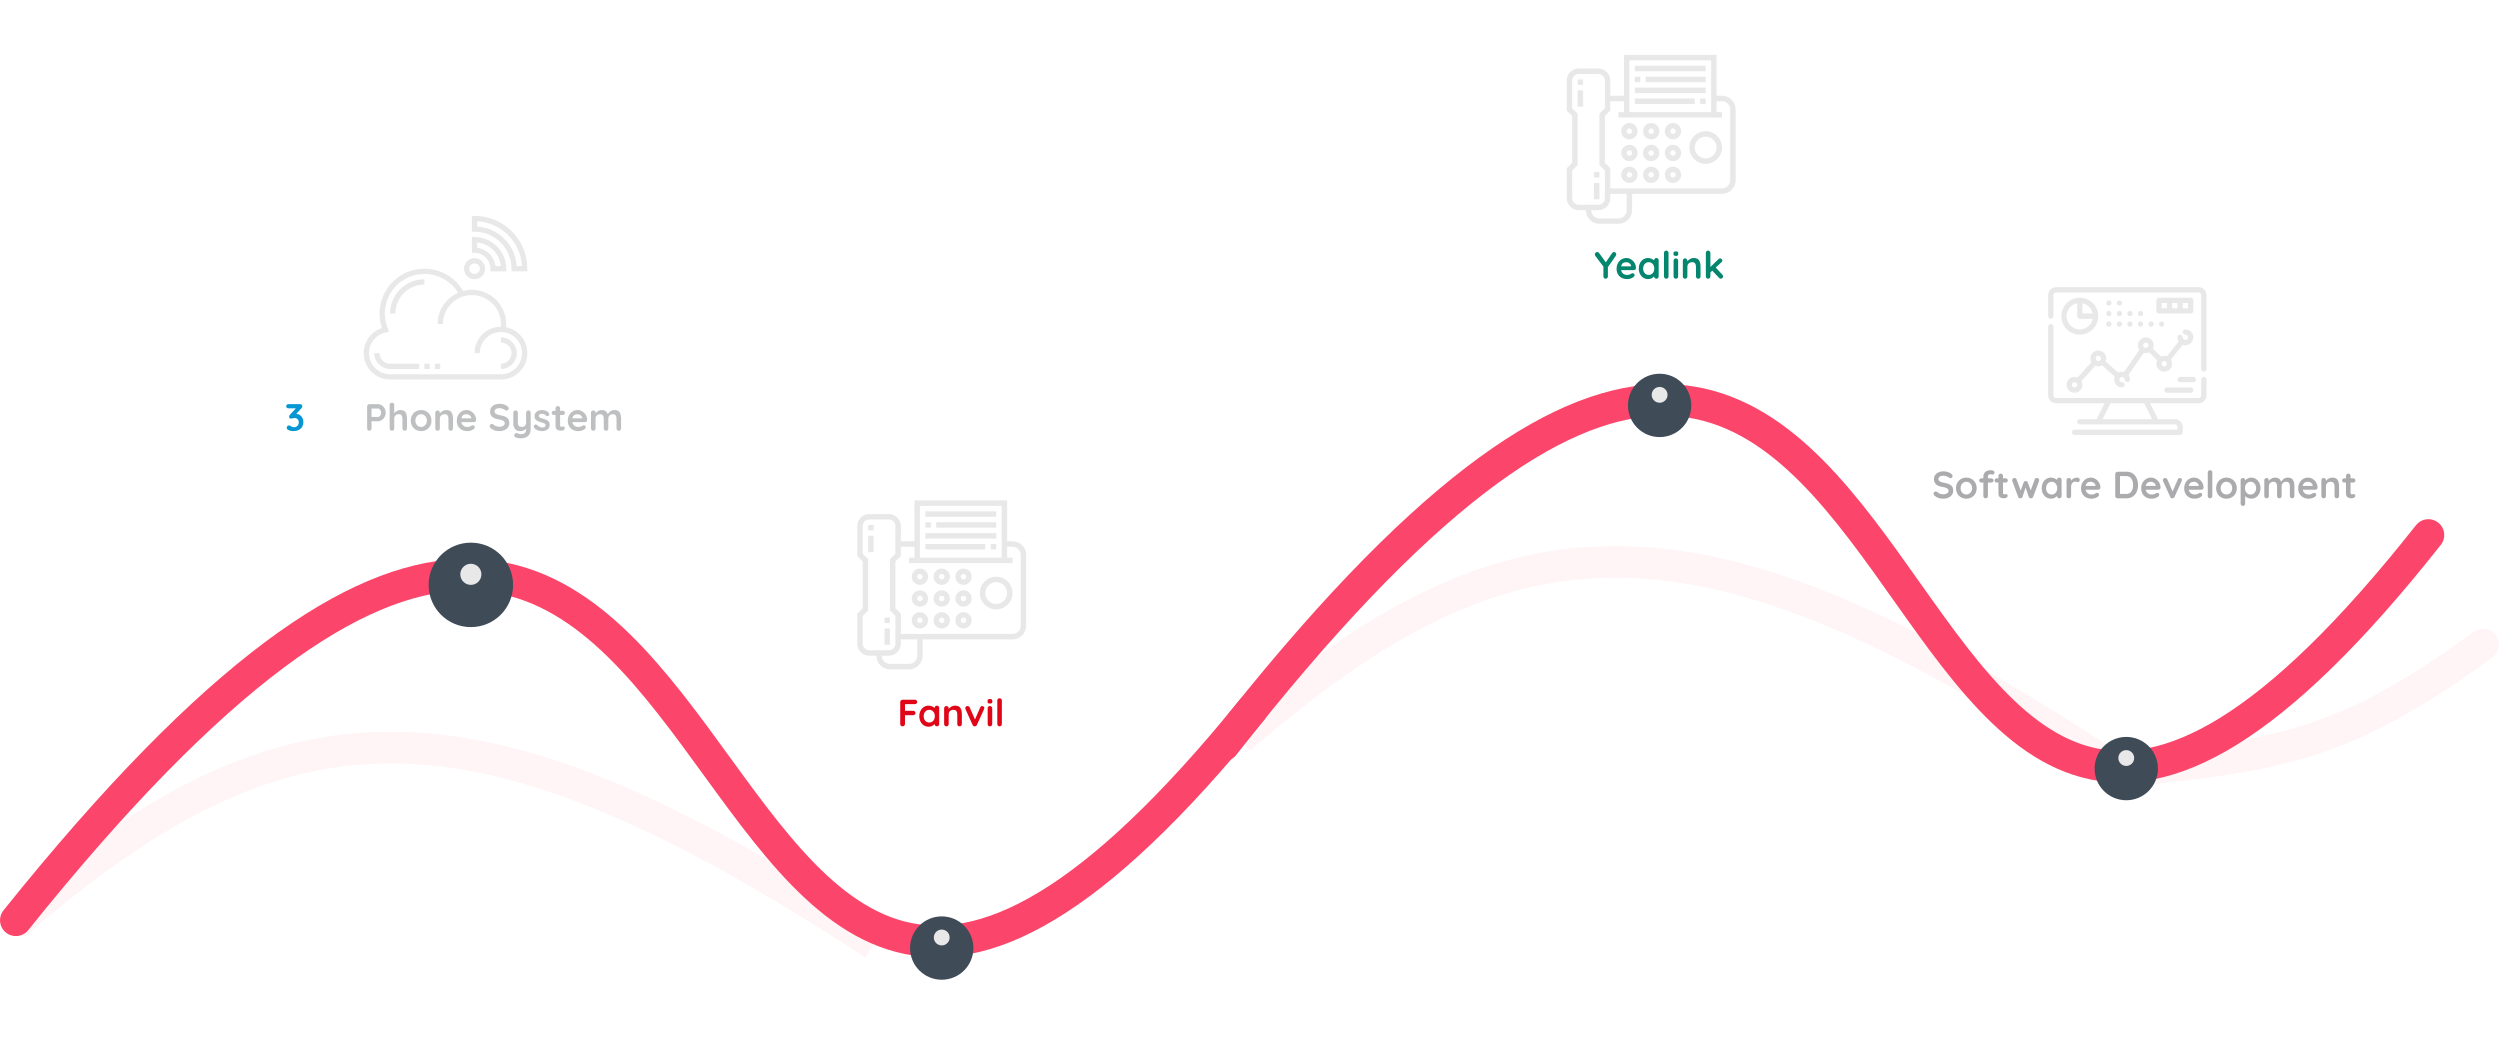 <svg width="1184" height="504" viewBox="0 0 1184 504" fill="none" xmlns="http://www.w3.org/2000/svg">
<path d="M7 437.852C135.689 326.071 224.153 323.085 413.93 447.194" stroke="#FC456A" stroke-opacity="0.06" stroke-width="15"/>
<path d="M587 349.896C715.689 238.116 804.153 235.13 993.93 359.239" stroke="#FC456A" stroke-opacity="0.06" stroke-width="15"/>
<path d="M1007.18 365.102C1080.84 357.709 1111.56 352.356 1175.97 305.261" stroke="#FC456A" stroke-opacity="0.06" stroke-width="15" stroke-linecap="round" stroke-linejoin="round"/>
<path d="M7.515 435.827C389.566 -40.538 287.755 712.893 592.986 336.081" stroke="#FC456A" stroke-width="15" stroke-linecap="round" stroke-linejoin="round"/>
<path d="M579.515 352.998C951.751 -123.274 852.705 630.131 1150.09 253.392" stroke="#FC456A" stroke-width="15" stroke-linecap="round" stroke-linejoin="round"/>
<g filter="url(#filter0_d)">
<path d="M223 292C234.046 292 243 283.046 243 272C243 260.954 234.046 252 223 252C211.954 252 203 260.954 203 272C203 283.046 211.954 292 223 292Z" fill="#404B58"/>
</g>
<path d="M223 277C225.761 277 228 274.761 228 272C228 269.239 225.761 267 223 267C220.239 267 218 269.239 218 272C218 274.761 220.239 277 223 277Z" fill="#E8E8E8"/>
<g filter="url(#filter1_d)">
<path d="M446 459C454.284 459 461 452.284 461 444C461 435.716 454.284 429 446 429C437.716 429 431 435.716 431 444C431 452.284 437.716 459 446 459Z" fill="#404B58"/>
</g>
<path d="M446 447.75C448.071 447.75 449.75 446.071 449.75 444C449.75 441.929 448.071 440.25 446 440.25C443.929 440.25 442.25 441.929 442.25 444C442.25 446.071 443.929 447.75 446 447.75Z" fill="#E8E8E8"/>
<g filter="url(#filter2_d)">
<path d="M786 202C794.284 202 801 195.284 801 187C801 178.716 794.284 172 786 172C777.716 172 771 178.716 771 187C771 195.284 777.716 202 786 202Z" fill="#404B58"/>
</g>
<path d="M786 190.75C788.071 190.75 789.75 189.071 789.75 187C789.75 184.929 788.071 183.25 786 183.25C783.929 183.25 782.25 184.929 782.25 187C782.25 189.071 783.929 190.75 786 190.75Z" fill="#E8E8E8"/>
<g filter="url(#filter3_d)">
<path d="M1007 374C1015.28 374 1022 367.284 1022 359C1022 350.716 1015.28 344 1007 344C998.716 344 992 350.716 992 359C992 367.284 998.716 374 1007 374Z" fill="#404B58"/>
</g>
<path d="M1007 362.75C1009.07 362.75 1010.75 361.071 1010.75 359C1010.75 356.929 1009.07 355.25 1007 355.25C1004.93 355.25 1003.25 356.929 1003.25 359C1003.25 361.071 1004.93 362.75 1007 362.75Z" fill="#E8E8E8"/>
<g filter="url(#filter4_dd)">
<path d="M224.75 116.25C227.508 116.25 229.75 114.008 229.75 111.25C229.75 108.492 227.508 106.25 224.75 106.25C221.992 106.25 219.75 108.492 219.75 111.25C219.75 114.008 221.992 116.25 224.75 116.25ZM224.75 108.75C226.129 108.75 227.25 109.871 227.25 111.25C227.25 112.629 226.129 113.75 224.75 113.75C223.371 113.75 222.25 112.629 222.25 111.25C222.25 109.871 223.371 108.75 224.75 108.75Z" fill="#E8E8E8"/>
<path d="M232.25 111.25V112.5H239.75V111.25C239.75 102.979 233.021 96.25 224.75 96.25H223.5V103.75H224.75C228.886 103.75 232.25 107.114 232.25 111.25ZM226 98.812C231.896 99.401 236.6 104.104 237.188 110H234.672C234.106 105.484 230.516 101.894 226 101.328V98.812Z" fill="#E8E8E8"/>
<path d="M224.75 86.25H223.5V93.75H224.75C234.4 93.75 242.25 101.6 242.25 111.25V112.5H249.75V111.25C249.75 97.465 238.535 86.25 224.75 86.25ZM244.711 110C244.09 99.966 236.034 91.91 226 91.289V88.784C237.414 89.412 246.587 98.586 247.216 110H244.711Z" fill="#E8E8E8"/>
<path d="M239.678 138.991C239.723 138.495 239.75 137.997 239.75 137.5C239.75 128.54 232.46 121.25 223.5 121.25C222.065 121.25 220.681 121.455 219.355 121.806C215.549 115.272 208.612 111.25 201 111.25C189.283 111.25 179.75 120.783 179.75 132.5C179.75 134.856 180.131 137.157 180.885 139.361C175.804 141.012 172.25 145.799 172.25 151.25C172.25 158.143 177.858 163.75 184.75 163.75H237.25C244.143 163.75 249.75 158.143 249.75 151.25C249.75 145.189 245.411 140.125 239.678 138.991ZM237.25 161.25H184.75C179.236 161.25 174.75 156.764 174.75 151.25C174.75 146.493 178.131 142.37 182.791 141.444L184.291 141.146L183.7 139.735C182.738 137.437 182.25 135.004 182.25 132.5C182.25 122.161 190.661 113.75 201 113.75C207.553 113.75 213.542 117.124 216.95 122.64C211.245 125.165 207.25 130.871 207.25 137.5H209.75C209.75 129.919 215.919 123.75 223.5 123.75C231.081 123.75 237.25 129.919 237.25 137.5C237.25 137.917 237.228 138.336 237.19 138.752C230.325 138.786 224.75 144.379 224.75 151.25H227.25C227.25 145.736 231.736 141.25 237.25 141.25C242.764 141.25 247.25 145.736 247.25 151.25C247.25 156.764 242.764 161.25 237.25 161.25Z" fill="#E8E8E8"/>
<path d="M201 118.75V116.25C192.04 116.25 184.75 123.54 184.75 132.5H187.25C187.25 124.919 193.419 118.75 201 118.75Z" fill="#E8E8E8"/>
<path d="M237.25 143.75V146.25C240.008 146.25 242.25 148.492 242.25 151.25C242.25 154.007 240.008 156.25 237.25 156.25V158.75C241.386 158.75 244.75 155.386 244.75 151.25C244.75 147.114 241.386 143.75 237.25 143.75Z" fill="#E8E8E8"/>
<path d="M179.75 151.25H177.25C177.25 155.386 180.614 158.75 184.75 158.75H198.5V156.25H184.75C181.992 156.25 179.75 154.008 179.75 151.25Z" fill="#E8E8E8"/>
<path d="M201 156.25H203.5V158.75H201V156.25Z" fill="#E8E8E8"/>
<path d="M206 156.25H208.5V158.75H206V156.25Z" fill="#E8E8E8"/>
</g>
<g filter="url(#filter5_dd)">
<path d="M815.548 29.355H812.968V10H769.097V29.355H762.645V22.147C762.645 20.625 762.053 19.195 760.977 18.119C759.901 17.043 758.471 16.452 756.95 16.452H747.695C746.174 16.452 744.745 17.044 743.668 18.119C742.592 19.194 742 20.625 742 22.147V36.341L744.581 38.921V61.079L742 63.659V77.853C742 79.374 742.592 80.804 743.667 81.88C744.726 82.939 746.195 83.548 747.695 83.548H751.032C751.032 87.106 753.926 90 757.484 90H766.516C770.074 90 772.968 87.106 772.968 83.548V75.806H815.548C819.106 75.806 822 72.912 822 69.355V35.806C822 32.249 819.106 29.355 815.548 29.355ZM771.677 12.581H810.387V37.097H771.677V12.581ZM747.695 80.968C746.875 80.968 746.072 80.635 745.493 80.055C744.905 79.467 744.581 78.684 744.581 77.853V64.728L747.161 62.147V37.853L744.581 35.272V22.147C744.581 21.315 744.905 20.533 745.493 19.945C746.081 19.356 746.865 19.032 747.695 19.032H756.95C757.782 19.032 758.564 19.356 759.152 19.946C759.741 20.533 760.065 21.315 760.065 22.147V35.271L757.484 37.852V62.147L760.065 64.728V77.853C760.065 78.685 759.741 79.467 759.152 80.055C758.564 80.644 757.781 80.968 756.95 80.968H747.695ZM770.387 83.548C770.387 85.683 768.65 87.419 766.516 87.419H757.484C755.35 87.419 753.613 85.683 753.613 83.548H756.95C758.471 83.548 759.901 82.956 760.977 81.88C762.053 80.804 762.645 79.374 762.645 77.853V75.806H770.387V83.548ZM819.419 69.355C819.419 71.489 817.683 73.226 815.548 73.226H762.645V63.659L760.065 61.079V38.921L762.645 36.341V31.936H769.097V37.097H766.516V39.677H815.548V37.097H812.968V31.936H815.548C817.683 31.936 819.419 33.672 819.419 35.806V69.355Z" fill="#E8E8E8"/>
<path d="M807.806 46.129C803.537 46.129 800.064 49.601 800.064 53.871C800.064 58.141 803.537 61.613 807.806 61.613C812.076 61.613 815.548 58.141 815.548 53.871C815.548 49.601 812.076 46.129 807.806 46.129ZM807.806 59.032C804.96 59.032 802.645 56.717 802.645 53.871C802.645 51.024 804.96 48.71 807.806 48.71C810.653 48.71 812.968 51.024 812.968 53.871C812.968 56.717 810.653 59.032 807.806 59.032Z" fill="#E8E8E8"/>
<path d="M807.806 15.161H774.258V17.742H807.806V15.161Z" fill="#E8E8E8"/>
<path d="M802.645 30.645H774.258V33.226H802.645V30.645Z" fill="#E8E8E8"/>
<path d="M807.807 20.323H779.419V22.904H807.807V20.323Z" fill="#E8E8E8"/>
<path d="M807.806 25.484H774.258V28.064H807.806V25.484Z" fill="#E8E8E8"/>
<path d="M757.484 70.645H754.903V78.387H757.484V70.645Z" fill="#E8E8E8"/>
<path d="M771.677 42.258C769.543 42.258 767.806 43.995 767.806 46.129C767.806 48.263 769.543 50 771.677 50C773.812 50 775.548 48.263 775.548 46.129C775.548 43.995 773.812 42.258 771.677 42.258ZM771.677 47.419C770.965 47.419 770.387 46.84 770.387 46.129C770.387 45.418 770.965 44.839 771.677 44.839C772.39 44.839 772.968 45.418 772.968 46.129C772.968 46.84 772.39 47.419 771.677 47.419Z" fill="#E8E8E8"/>
<path d="M782 42.258C779.866 42.258 778.129 43.995 778.129 46.129C778.129 48.263 779.866 50 782 50C784.134 50 785.871 48.263 785.871 46.129C785.871 43.995 784.134 42.258 782 42.258ZM782 47.419C781.288 47.419 780.71 46.84 780.71 46.129C780.71 45.418 781.288 44.839 782 44.839C782.712 44.839 783.29 45.418 783.29 46.129C783.29 46.84 782.712 47.419 782 47.419Z" fill="#E8E8E8"/>
<path d="M792.323 42.258C790.188 42.258 788.452 43.995 788.452 46.129C788.452 48.263 790.188 50 792.323 50C794.457 50 796.194 48.263 796.194 46.129C796.194 43.995 794.457 42.258 792.323 42.258ZM792.323 47.419C791.61 47.419 791.032 46.84 791.032 46.129C791.032 45.418 791.61 44.839 792.323 44.839C793.035 44.839 793.613 45.418 793.613 46.129C793.613 46.84 793.035 47.419 792.323 47.419Z" fill="#E8E8E8"/>
<path d="M771.677 52.581C769.543 52.581 767.806 54.317 767.806 56.452C767.806 58.586 769.543 60.322 771.677 60.322C773.812 60.322 775.548 58.586 775.548 56.452C775.548 54.317 773.812 52.581 771.677 52.581ZM771.677 57.742C770.965 57.742 770.387 57.164 770.387 56.452C770.387 55.739 770.965 55.161 771.677 55.161C772.39 55.161 772.968 55.739 772.968 56.452C772.968 57.164 772.39 57.742 771.677 57.742Z" fill="#E8E8E8"/>
<path d="M782 52.581C779.866 52.581 778.129 54.317 778.129 56.452C778.129 58.586 779.866 60.322 782 60.322C784.134 60.322 785.871 58.586 785.871 56.452C785.871 54.317 784.134 52.581 782 52.581ZM782 57.742C781.288 57.742 780.71 57.164 780.71 56.452C780.71 55.739 781.288 55.161 782 55.161C782.712 55.161 783.29 55.739 783.29 56.452C783.29 57.164 782.712 57.742 782 57.742Z" fill="#E8E8E8"/>
<path d="M792.323 52.581C790.188 52.581 788.452 54.317 788.452 56.452C788.452 58.586 790.188 60.322 792.323 60.322C794.457 60.322 796.194 58.586 796.194 56.452C796.194 54.317 794.457 52.581 792.323 52.581ZM792.323 57.742C791.61 57.742 791.032 57.164 791.032 56.452C791.032 55.739 791.61 55.161 792.323 55.161C793.035 55.161 793.613 55.739 793.613 56.452C793.613 57.164 793.035 57.742 792.323 57.742Z" fill="#E8E8E8"/>
<path d="M771.677 62.903C769.543 62.903 767.806 64.64 767.806 66.774C767.806 68.909 769.543 70.645 771.677 70.645C773.812 70.645 775.548 68.909 775.548 66.774C775.548 64.64 773.812 62.903 771.677 62.903ZM771.677 68.065C770.965 68.065 770.387 67.487 770.387 66.774C770.387 66.062 770.965 65.484 771.677 65.484C772.39 65.484 772.968 66.062 772.968 66.774C772.968 67.487 772.39 68.065 771.677 68.065Z" fill="#E8E8E8"/>
<path d="M782 62.903C779.866 62.903 778.129 64.64 778.129 66.774C778.129 68.909 779.866 70.645 782 70.645C784.134 70.645 785.871 68.909 785.871 66.774C785.871 64.64 784.134 62.903 782 62.903ZM782 68.065C781.288 68.065 780.71 67.487 780.71 66.774C780.71 66.062 781.288 65.484 782 65.484C782.712 65.484 783.29 66.062 783.29 66.774C783.29 67.487 782.712 68.065 782 68.065Z" fill="#E8E8E8"/>
<path d="M792.323 62.903C790.188 62.903 788.452 64.64 788.452 66.774C788.452 68.909 790.188 70.645 792.323 70.645C794.457 70.645 796.194 68.909 796.194 66.774C796.194 64.64 794.457 62.903 792.323 62.903ZM792.323 68.065C791.61 68.065 791.032 67.487 791.032 66.774C791.032 66.062 791.61 65.484 792.323 65.484C793.035 65.484 793.613 66.062 793.613 66.774C793.613 67.487 793.035 68.065 792.323 68.065Z" fill="#E8E8E8"/>
<path d="M776.839 20.323H774.258V22.904H776.839V20.323Z" fill="#E8E8E8"/>
<path d="M807.806 30.645H805.226V33.226H807.806V30.645Z" fill="#E8E8E8"/>
<path d="M757.484 65.484H754.903V68.064H757.484V65.484Z" fill="#E8E8E8"/>
<path d="M749.742 26.774H747.161V34.516H749.742V26.774Z" fill="#E8E8E8"/>
<path d="M749.742 21.613H747.161V24.194H749.742V21.613Z" fill="#E8E8E8"/>
</g>
<g filter="url(#filter6_dd)">
<path d="M479.548 240.355H476.968V221H433.097V240.355H426.645V233.147C426.645 231.625 426.053 230.195 424.977 229.119C423.901 228.043 422.471 227.452 420.95 227.452H411.695C410.174 227.452 408.745 228.044 407.668 229.119C406.592 230.194 406 231.625 406 233.147V247.341L408.581 249.921V272.079L406 274.659V288.853C406 290.374 406.592 291.804 407.667 292.88C408.726 293.939 410.195 294.548 411.695 294.548H415.032C415.032 298.106 417.926 301 421.484 301H430.516C434.074 301 436.968 298.106 436.968 294.548V286.806H479.548C483.106 286.806 486 283.912 486 280.355V246.806C486 243.249 483.106 240.355 479.548 240.355ZM435.677 223.581H474.387V248.097H435.677V223.581ZM411.695 291.968C410.875 291.968 410.072 291.635 409.493 291.055C408.905 290.467 408.581 289.684 408.581 288.853V275.728L411.161 273.147V248.853L408.581 246.272V233.147C408.581 232.315 408.905 231.533 409.493 230.944C410.081 230.356 410.865 230.032 411.695 230.032H420.95C421.782 230.032 422.564 230.356 423.152 230.946C423.741 231.533 424.065 232.315 424.065 233.147V246.271L421.484 248.852V273.147L424.065 275.728V288.853C424.065 289.685 423.741 290.467 423.152 291.055C422.564 291.644 421.781 291.968 420.95 291.968H411.695ZM434.387 294.548C434.387 296.683 432.65 298.419 430.516 298.419H421.484C419.35 298.419 417.613 296.683 417.613 294.548H420.95C422.471 294.548 423.901 293.956 424.977 292.88C426.053 291.804 426.645 290.374 426.645 288.853V286.806H434.387V294.548ZM483.419 280.355C483.419 282.489 481.683 284.226 479.548 284.226H426.645V274.659L424.065 272.079V249.921L426.645 247.341V242.935H433.097V248.097H430.516V250.677H479.548V248.097H476.968V242.935H479.548C481.683 242.935 483.419 244.672 483.419 246.806V280.355Z" fill="#E8E8E8"/>
<path d="M471.806 257.129C467.537 257.129 464.064 260.601 464.064 264.871C464.064 269.141 467.537 272.613 471.806 272.613C476.076 272.613 479.548 269.141 479.548 264.871C479.548 260.601 476.076 257.129 471.806 257.129ZM471.806 270.032C468.96 270.032 466.645 267.717 466.645 264.871C466.645 262.024 468.96 259.71 471.806 259.71C474.653 259.71 476.968 262.024 476.968 264.871C476.968 267.717 474.653 270.032 471.806 270.032Z" fill="#E8E8E8"/>
<path d="M471.806 226.161H438.258V228.742H471.806V226.161Z" fill="#E8E8E8"/>
<path d="M466.645 241.645H438.258V244.226H466.645V241.645Z" fill="#E8E8E8"/>
<path d="M471.807 231.323H443.419V233.903H471.807V231.323Z" fill="#E8E8E8"/>
<path d="M471.806 236.484H438.258V239.064H471.806V236.484Z" fill="#E8E8E8"/>
<path d="M421.484 281.645H418.903V289.387H421.484V281.645Z" fill="#E8E8E8"/>
<path d="M435.677 253.258C433.543 253.258 431.806 254.995 431.806 257.129C431.806 259.263 433.543 261 435.677 261C437.812 261 439.548 259.263 439.548 257.129C439.548 254.995 437.812 253.258 435.677 253.258ZM435.677 258.42C434.965 258.42 434.387 257.84 434.387 257.129C434.387 256.418 434.965 255.839 435.677 255.839C436.39 255.839 436.968 256.418 436.968 257.129C436.968 257.84 436.39 258.42 435.677 258.42Z" fill="#E8E8E8"/>
<path d="M446 253.258C443.866 253.258 442.129 254.995 442.129 257.129C442.129 259.263 443.866 261 446 261C448.134 261 449.871 259.263 449.871 257.129C449.871 254.995 448.134 253.258 446 253.258ZM446 258.42C445.288 258.42 444.71 257.84 444.71 257.129C444.71 256.418 445.288 255.839 446 255.839C446.712 255.839 447.29 256.418 447.29 257.129C447.29 257.84 446.712 258.42 446 258.42Z" fill="#E8E8E8"/>
<path d="M456.323 253.258C454.188 253.258 452.452 254.995 452.452 257.129C452.452 259.263 454.188 261 456.323 261C458.457 261 460.194 259.263 460.194 257.129C460.194 254.995 458.457 253.258 456.323 253.258ZM456.323 258.42C455.61 258.42 455.032 257.84 455.032 257.129C455.032 256.418 455.61 255.839 456.323 255.839C457.035 255.839 457.613 256.418 457.613 257.129C457.613 257.84 457.035 258.42 456.323 258.42Z" fill="#E8E8E8"/>
<path d="M435.677 263.581C433.543 263.581 431.806 265.317 431.806 267.452C431.806 269.586 433.543 271.322 435.677 271.322C437.812 271.322 439.548 269.586 439.548 267.452C439.548 265.317 437.812 263.581 435.677 263.581ZM435.677 268.742C434.965 268.742 434.387 268.164 434.387 267.452C434.387 266.739 434.965 266.161 435.677 266.161C436.39 266.161 436.968 266.739 436.968 267.452C436.968 268.164 436.39 268.742 435.677 268.742Z" fill="#E8E8E8"/>
<path d="M446 263.581C443.866 263.581 442.129 265.317 442.129 267.452C442.129 269.586 443.866 271.322 446 271.322C448.134 271.322 449.871 269.586 449.871 267.452C449.871 265.317 448.134 263.581 446 263.581ZM446 268.742C445.288 268.742 444.71 268.164 444.71 267.452C444.71 266.739 445.288 266.161 446 266.161C446.712 266.161 447.29 266.739 447.29 267.452C447.29 268.164 446.712 268.742 446 268.742Z" fill="#E8E8E8"/>
<path d="M456.323 263.581C454.188 263.581 452.452 265.317 452.452 267.452C452.452 269.586 454.188 271.322 456.323 271.322C458.457 271.322 460.194 269.586 460.194 267.452C460.194 265.317 458.457 263.581 456.323 263.581ZM456.323 268.742C455.61 268.742 455.032 268.164 455.032 267.452C455.032 266.739 455.61 266.161 456.323 266.161C457.035 266.161 457.613 266.739 457.613 267.452C457.613 268.164 457.035 268.742 456.323 268.742Z" fill="#E8E8E8"/>
<path d="M435.677 273.903C433.543 273.903 431.806 275.64 431.806 277.774C431.806 279.909 433.543 281.645 435.677 281.645C437.812 281.645 439.548 279.909 439.548 277.774C439.548 275.64 437.812 273.903 435.677 273.903ZM435.677 279.065C434.965 279.065 434.387 278.487 434.387 277.774C434.387 277.062 434.965 276.484 435.677 276.484C436.39 276.484 436.968 277.062 436.968 277.774C436.968 278.487 436.39 279.065 435.677 279.065Z" fill="#E8E8E8"/>
<path d="M446 273.903C443.866 273.903 442.129 275.64 442.129 277.774C442.129 279.909 443.866 281.645 446 281.645C448.134 281.645 449.871 279.909 449.871 277.774C449.871 275.64 448.134 273.903 446 273.903ZM446 279.065C445.288 279.065 444.71 278.487 444.71 277.774C444.71 277.062 445.288 276.484 446 276.484C446.712 276.484 447.29 277.062 447.29 277.774C447.29 278.487 446.712 279.065 446 279.065Z" fill="#E8E8E8"/>
<path d="M456.323 273.903C454.188 273.903 452.452 275.64 452.452 277.774C452.452 279.909 454.188 281.645 456.323 281.645C458.457 281.645 460.194 279.909 460.194 277.774C460.194 275.64 458.457 273.903 456.323 273.903ZM456.323 279.065C455.61 279.065 455.032 278.487 455.032 277.774C455.032 277.062 455.61 276.484 456.323 276.484C457.035 276.484 457.613 277.062 457.613 277.774C457.613 278.487 457.035 279.065 456.323 279.065Z" fill="#E8E8E8"/>
<path d="M440.839 231.323H438.258V233.903H440.839V231.323Z" fill="#E8E8E8"/>
<path d="M471.806 241.645H469.226V244.226H471.806V241.645Z" fill="#E8E8E8"/>
<path d="M421.484 276.484H418.903V279.064H421.484V276.484Z" fill="#E8E8E8"/>
<path d="M413.742 237.774H411.161V245.516H413.742V237.774Z" fill="#E8E8E8"/>
<path d="M413.742 232.613H411.161V235.193H413.742V232.613Z" fill="#E8E8E8"/>
</g>
<g filter="url(#filter7_dd)">
<path d="M1043.75 162.5C1043.42 162.5 1043.1 162.632 1042.87 162.866C1042.63 163.101 1042.5 163.418 1042.5 163.75V171.25C1042.5 171.582 1042.37 171.899 1042.13 172.134C1041.9 172.368 1041.58 172.5 1041.25 172.5H973.75C973.418 172.5 973.101 172.368 972.866 172.134C972.632 171.899 972.5 171.582 972.5 171.25V138.75C972.5 138.418 972.368 138.101 972.134 137.866C971.899 137.632 971.582 137.5 971.25 137.5C970.918 137.5 970.601 137.632 970.366 137.866C970.132 138.101 970 138.418 970 138.75V171.25C970 172.245 970.395 173.198 971.098 173.902C971.802 174.605 972.755 175 973.75 175H996.725L992.975 182.5H985C984.668 182.5 984.351 182.632 984.116 182.866C983.882 183.101 983.75 183.418 983.75 183.75C983.75 184.082 983.882 184.399 984.116 184.634C984.351 184.868 984.668 185 985 185H1030C1030.33 185 1030.65 185.132 1030.88 185.366C1031.12 185.601 1031.25 185.918 1031.25 186.25V187.5H982.5C982.168 187.5 981.851 187.632 981.616 187.866C981.382 188.101 981.25 188.418 981.25 188.75C981.25 189.082 981.382 189.399 981.616 189.634C981.851 189.868 982.168 190 982.5 190H1032.5C1032.83 190 1033.15 189.868 1033.38 189.634C1033.62 189.399 1033.75 189.082 1033.75 188.75V186.25C1033.75 185.255 1033.36 184.302 1032.65 183.598C1031.95 182.895 1031 182.5 1030 182.5H1022.02L1018.27 175H1041.25C1042.25 175 1043.2 174.605 1043.9 173.902C1044.61 173.198 1045 172.245 1045 171.25V163.75C1045 163.418 1044.87 163.101 1044.63 162.866C1044.4 162.632 1044.08 162.5 1043.75 162.5ZM1019.23 182.5H995.775L999.525 175H1015.48L1019.23 182.5Z" fill="#E8E8E8"/>
<path d="M1041.25 120H973.75C972.755 120 971.802 120.395 971.098 121.098C970.395 121.802 970 122.755 970 123.75V133.75C970 134.082 970.132 134.399 970.366 134.634C970.601 134.868 970.918 135 971.25 135C971.582 135 971.899 134.868 972.134 134.634C972.368 134.399 972.5 134.082 972.5 133.75V123.75C972.5 123.418 972.632 123.101 972.866 122.866C973.101 122.632 973.418 122.5 973.75 122.5H1041.25C1041.58 122.5 1041.9 122.632 1042.13 122.866C1042.37 123.101 1042.5 123.418 1042.5 123.75V158.75C1042.5 159.082 1042.63 159.399 1042.87 159.634C1043.1 159.868 1043.42 160 1043.75 160C1044.08 160 1044.4 159.868 1044.63 159.634C1044.87 159.399 1045 159.082 1045 158.75V123.75C1045 122.755 1044.61 121.802 1043.9 121.098C1043.2 120.395 1042.25 120 1041.25 120Z" fill="#E8E8E8"/>
<path d="M993.75 150C992.755 150 991.802 150.395 991.098 151.098C990.395 151.802 990 152.755 990 153.75C990 154.373 990.164 154.985 990.475 155.525L983.938 162.788C983.482 162.598 982.993 162.5 982.5 162.5C981.758 162.5 981.033 162.72 980.417 163.132C979.8 163.544 979.319 164.13 979.035 164.815C978.752 165.5 978.677 166.254 978.822 166.982C978.967 167.709 979.324 168.377 979.848 168.902C980.373 169.426 981.041 169.783 981.768 169.928C982.496 170.073 983.25 169.998 983.935 169.715C984.62 169.431 985.206 168.95 985.618 168.333C986.03 167.717 986.25 166.992 986.25 166.25C986.248 165.629 986.089 165.018 985.788 164.475L992.313 157.213C992.768 157.402 993.257 157.5 993.75 157.5C994.38 157.492 994.998 157.329 995.55 157.025L1001.52 162.338C1001.29 162.907 1001.21 163.525 1001.27 164.136C1001.33 164.748 1001.54 165.334 1001.89 165.844C1002.23 166.354 1002.69 166.772 1003.24 167.061C1003.78 167.349 1004.38 167.5 1005 167.5C1005.33 167.5 1005.65 167.368 1005.88 167.134C1006.12 166.899 1006.25 166.582 1006.25 166.25C1006.25 165.918 1006.12 165.601 1005.88 165.366C1005.65 165.132 1005.33 165 1005 165C1004.75 165 1004.51 164.927 1004.31 164.789C1004.1 164.652 1003.94 164.457 1003.84 164.228C1003.75 164 1003.73 163.749 1003.77 163.506C1003.82 163.264 1003.94 163.041 1004.12 162.866C1004.29 162.691 1004.51 162.572 1004.76 162.524C1005 162.476 1005.25 162.501 1005.48 162.595C1005.71 162.69 1005.9 162.85 1006.04 163.056C1006.18 163.261 1006.25 163.503 1006.25 163.75C1006.25 164.082 1006.38 164.399 1006.62 164.634C1006.85 164.868 1007.17 165 1007.5 165C1007.83 165 1008.15 164.868 1008.38 164.634C1008.62 164.399 1008.75 164.082 1008.75 163.75C1008.75 162.964 1008.5 162.199 1008.04 161.563L1015.27 151.1C1015.59 151.194 1015.92 151.245 1016.25 151.25C1016.81 151.247 1017.36 151.119 1017.86 150.875L1021.61 154.625C1021.33 155.212 1021.2 155.864 1021.25 156.515C1021.29 157.166 1021.51 157.795 1021.87 158.338C1022.23 158.881 1022.73 159.32 1023.31 159.612C1023.89 159.904 1024.54 160.039 1025.2 160.003C1025.85 159.967 1026.48 159.761 1027.03 159.407C1027.57 159.052 1028.02 158.56 1028.32 157.981C1028.62 157.401 1028.76 156.753 1028.73 156.101C1028.71 155.449 1028.51 154.815 1028.16 154.263L1033.75 147.275C1034.15 147.422 1034.57 147.498 1035 147.5C1035.99 147.5 1036.95 147.105 1037.65 146.402C1038.36 145.698 1038.75 144.745 1038.75 143.75C1038.75 142.755 1038.36 141.802 1037.65 141.098C1036.95 140.395 1035.99 140 1035 140C1034.67 140 1034.35 140.132 1034.12 140.366C1033.88 140.601 1033.75 140.918 1033.75 141.25C1033.75 141.582 1033.88 141.899 1034.12 142.134C1034.35 142.368 1034.67 142.5 1035 142.5C1035.25 142.5 1035.49 142.573 1035.69 142.711C1035.9 142.848 1036.06 143.043 1036.15 143.272C1036.25 143.5 1036.27 143.751 1036.23 143.994C1036.18 144.236 1036.06 144.459 1035.88 144.634C1035.71 144.809 1035.49 144.928 1035.24 144.976C1035 145.024 1034.75 144.999 1034.52 144.905C1034.29 144.81 1034.1 144.65 1033.96 144.444C1033.82 144.239 1033.75 143.997 1033.75 143.75C1033.75 143.418 1033.62 143.101 1033.38 142.866C1033.15 142.632 1032.83 142.5 1032.5 142.5C1032.17 142.5 1031.85 142.632 1031.62 142.866C1031.38 143.101 1031.25 143.418 1031.25 143.75C1031.25 144.449 1031.45 145.133 1031.83 145.725L1026.25 152.725C1025.85 152.578 1025.43 152.502 1025 152.5C1024.44 152.503 1023.89 152.631 1023.39 152.875L1019.64 149.125C1019.88 148.618 1020 148.062 1020 147.501C1020 146.939 1019.87 146.385 1019.62 145.879C1019.38 145.374 1019.02 144.93 1018.58 144.581C1018.14 144.231 1017.63 143.985 1017.08 143.86C1016.53 143.735 1015.97 143.735 1015.42 143.86C1014.87 143.985 1014.36 144.231 1013.92 144.58C1013.48 144.93 1013.12 145.373 1012.88 145.879C1012.63 146.384 1012.5 146.938 1012.5 147.5C1012.5 148.286 1012.75 149.051 1013.21 149.688L1005.98 160.15C1005.66 160.056 1005.33 160.005 1005 160C1004.37 160.008 1003.75 160.171 1003.2 160.475L997.225 155.163C997.457 154.593 997.545 153.975 997.481 153.364C997.418 152.752 997.205 152.166 996.862 151.656C996.519 151.146 996.055 150.728 995.513 150.44C994.97 150.151 994.365 150 993.75 150ZM1026.25 156.25C1026.25 156.497 1026.18 156.739 1026.04 156.944C1025.9 157.15 1025.71 157.31 1025.48 157.405C1025.25 157.499 1025 157.524 1024.76 157.476C1024.51 157.428 1024.29 157.309 1024.12 157.134C1023.94 156.959 1023.82 156.736 1023.77 156.494C1023.73 156.251 1023.75 156 1023.84 155.772C1023.94 155.543 1024.1 155.348 1024.31 155.211C1024.51 155.073 1024.75 155 1025 155C1025.33 155 1025.65 155.132 1025.88 155.366C1026.12 155.601 1026.25 155.918 1026.25 156.25ZM1016.25 146.25C1016.5 146.25 1016.74 146.323 1016.94 146.461C1017.15 146.598 1017.31 146.793 1017.4 147.022C1017.5 147.25 1017.52 147.501 1017.48 147.744C1017.43 147.986 1017.31 148.209 1017.13 148.384C1016.96 148.559 1016.74 148.678 1016.49 148.726C1016.25 148.774 1016 148.749 1015.77 148.655C1015.54 148.56 1015.35 148.4 1015.21 148.194C1015.07 147.989 1015 147.747 1015 147.5C1015 147.168 1015.13 146.851 1015.37 146.616C1015.6 146.382 1015.92 146.25 1016.25 146.25ZM982.5 167.5C982.253 167.5 982.011 167.427 981.806 167.289C981.6 167.152 981.44 166.957 981.345 166.728C981.251 166.5 981.226 166.249 981.274 166.006C981.322 165.764 981.441 165.541 981.616 165.366C981.791 165.191 982.014 165.072 982.256 165.024C982.499 164.976 982.75 165.001 982.978 165.095C983.207 165.19 983.402 165.35 983.539 165.556C983.677 165.761 983.75 166.003 983.75 166.25C983.75 166.582 983.618 166.899 983.384 167.134C983.149 167.368 982.832 167.5 982.5 167.5ZM992.5 153.75C992.5 153.503 992.573 153.261 992.711 153.056C992.848 152.85 993.043 152.69 993.272 152.595C993.5 152.501 993.751 152.476 993.994 152.524C994.236 152.572 994.459 152.691 994.634 152.866C994.809 153.041 994.928 153.264 994.976 153.506C995.024 153.749 994.999 154 994.905 154.228C994.81 154.457 994.65 154.652 994.444 154.789C994.239 154.927 993.997 155 993.75 155C993.418 155 993.101 154.868 992.866 154.634C992.632 154.399 992.5 154.082 992.5 153.75Z" fill="#E8E8E8"/>
<path d="M985 125C983.269 125 981.578 125.513 980.139 126.475C978.7 127.436 977.578 128.803 976.916 130.402C976.254 132 976.081 133.76 976.418 135.457C976.756 137.154 977.589 138.713 978.813 139.937C980.037 141.161 981.596 141.994 983.293 142.332C984.99 142.669 986.75 142.496 988.348 141.834C989.947 141.172 991.314 140.05 992.275 138.611C993.237 137.172 993.75 135.481 993.75 133.75C993.75 131.429 992.828 129.204 991.187 127.563C989.546 125.922 987.321 125 985 125ZM991.125 132.5H986.25V127.625C987.451 127.87 988.554 128.463 989.42 129.33C990.287 130.196 990.88 131.299 991.125 132.5ZM985 140C983.45 140.002 981.955 139.427 980.805 138.388C979.654 137.349 978.931 135.92 978.775 134.378C978.62 132.836 979.042 131.291 979.962 130.043C980.881 128.795 982.231 127.933 983.75 127.625V133.75C983.75 134.082 983.882 134.399 984.116 134.634C984.351 134.868 984.668 135 985 135H991.125C990.837 136.412 990.07 137.68 988.954 138.592C987.837 139.503 986.441 140 985 140Z" fill="#E8E8E8"/>
<path d="M998.75 133.75C999.44 133.75 1000 133.19 1000 132.5C1000 131.81 999.44 131.25 998.75 131.25C998.06 131.25 997.5 131.81 997.5 132.5C997.5 133.19 998.06 133.75 998.75 133.75Z" fill="#E8E8E8"/>
<path d="M1003.75 133.75C1004.44 133.75 1005 133.19 1005 132.5C1005 131.81 1004.44 131.25 1003.75 131.25C1003.06 131.25 1002.5 131.81 1002.5 132.5C1002.5 133.19 1003.06 133.75 1003.75 133.75Z" fill="#E8E8E8"/>
<path d="M1008.75 133.75C1009.44 133.75 1010 133.19 1010 132.5C1010 131.81 1009.44 131.25 1008.75 131.25C1008.06 131.25 1007.5 131.81 1007.5 132.5C1007.5 133.19 1008.06 133.75 1008.75 133.75Z" fill="#E8E8E8"/>
<path d="M1013.75 133.75C1014.44 133.75 1015 133.19 1015 132.5C1015 131.81 1014.44 131.25 1013.75 131.25C1013.06 131.25 1012.5 131.81 1012.5 132.5C1012.5 133.19 1013.06 133.75 1013.75 133.75Z" fill="#E8E8E8"/>
<path d="M998.75 138.75C999.44 138.75 1000 138.19 1000 137.5C1000 136.81 999.44 136.25 998.75 136.25C998.06 136.25 997.5 136.81 997.5 137.5C997.5 138.19 998.06 138.75 998.75 138.75Z" fill="#E8E8E8"/>
<path d="M1003.75 138.75C1004.44 138.75 1005 138.19 1005 137.5C1005 136.81 1004.44 136.25 1003.75 136.25C1003.06 136.25 1002.5 136.81 1002.5 137.5C1002.5 138.19 1003.06 138.75 1003.75 138.75Z" fill="#E8E8E8"/>
<path d="M1008.75 138.75C1009.44 138.75 1010 138.19 1010 137.5C1010 136.81 1009.44 136.25 1008.75 136.25C1008.06 136.25 1007.5 136.81 1007.5 137.5C1007.5 138.19 1008.06 138.75 1008.75 138.75Z" fill="#E8E8E8"/>
<path d="M1013.75 138.75C1014.44 138.75 1015 138.19 1015 137.5C1015 136.81 1014.44 136.25 1013.75 136.25C1013.06 136.25 1012.5 136.81 1012.5 137.5C1012.5 138.19 1013.06 138.75 1013.75 138.75Z" fill="#E8E8E8"/>
<path d="M1018.75 138.75C1019.44 138.75 1020 138.19 1020 137.5C1020 136.81 1019.44 136.25 1018.75 136.25C1018.06 136.25 1017.5 136.81 1017.5 137.5C1017.5 138.19 1018.06 138.75 1018.75 138.75Z" fill="#E8E8E8"/>
<path d="M1023.75 138.75C1024.44 138.75 1025 138.19 1025 137.5C1025 136.81 1024.44 136.25 1023.75 136.25C1023.06 136.25 1022.5 136.81 1022.5 137.5C1022.5 138.19 1023.06 138.75 1023.75 138.75Z" fill="#E8E8E8"/>
<path d="M998.75 128.75C999.44 128.75 1000 128.19 1000 127.5C1000 126.81 999.44 126.25 998.75 126.25C998.06 126.25 997.5 126.81 997.5 127.5C997.5 128.19 998.06 128.75 998.75 128.75Z" fill="#E8E8E8"/>
<path d="M1003.75 128.75C1004.44 128.75 1005 128.19 1005 127.5C1005 126.81 1004.44 126.25 1003.75 126.25C1003.06 126.25 1002.5 126.81 1002.5 127.5C1002.5 128.19 1003.06 128.75 1003.75 128.75Z" fill="#E8E8E8"/>
<path d="M1040 163.75C1040 163.418 1039.87 163.101 1039.63 162.866C1039.4 162.632 1039.08 162.5 1038.75 162.5H1032.5C1032.17 162.5 1031.85 162.632 1031.62 162.866C1031.38 163.101 1031.25 163.418 1031.25 163.75C1031.25 164.082 1031.38 164.399 1031.62 164.634C1031.85 164.868 1032.17 165 1032.5 165H1038.75C1039.08 165 1039.4 164.868 1039.63 164.634C1039.87 164.399 1040 164.082 1040 163.75Z" fill="#E8E8E8"/>
<path d="M1026.25 167.5C1025.92 167.5 1025.6 167.632 1025.37 167.866C1025.13 168.101 1025 168.418 1025 168.75C1025 169.082 1025.13 169.399 1025.37 169.634C1025.6 169.868 1025.92 170 1026.25 170H1037.5C1037.83 170 1038.15 169.868 1038.38 169.634C1038.62 169.399 1038.75 169.082 1038.75 168.75C1038.75 168.418 1038.62 168.101 1038.38 167.866C1038.15 167.632 1037.83 167.5 1037.5 167.5H1026.25Z" fill="#E8E8E8"/>
<path d="M1037.5 125H1022.5C1022.17 125 1021.85 125.132 1021.62 125.366C1021.38 125.601 1021.25 125.918 1021.25 126.25V131.25C1021.25 131.582 1021.38 131.899 1021.62 132.134C1021.85 132.368 1022.17 132.5 1022.5 132.5H1037.5C1037.83 132.5 1038.15 132.368 1038.38 132.134C1038.62 131.899 1038.75 131.582 1038.75 131.25V126.25C1038.75 125.918 1038.62 125.601 1038.38 125.366C1038.15 125.132 1037.83 125 1037.5 125ZM1023.75 127.5H1026.25V130H1023.75V127.5ZM1028.75 127.5H1031.25V130H1028.75V127.5ZM1036.25 130H1033.75V127.5H1036.25V130Z" fill="#E8E8E8"/>
</g>
<path d="M920.4 236.18C919.536 236.18 918.768 236.072 918.096 235.856C917.424 235.64 916.794 235.274 916.206 234.758C915.882 234.47 915.72 234.152 915.72 233.804C915.72 233.528 915.822 233.288 916.026 233.084C916.23 232.868 916.476 232.76 916.764 232.76C916.992 232.76 917.196 232.832 917.376 232.976C917.856 233.372 918.324 233.66 918.78 233.84C919.236 234.02 919.776 234.11 920.4 234.11C921.072 234.11 921.648 233.96 922.128 233.66C922.62 233.36 922.866 232.988 922.866 232.544C922.866 232.004 922.626 231.584 922.146 231.284C921.666 230.972 920.904 230.738 919.86 230.582C917.232 230.198 915.918 228.974 915.918 226.91C915.918 226.154 916.116 225.5 916.512 224.948C916.908 224.384 917.448 223.958 918.132 223.67C918.816 223.37 919.578 223.22 920.418 223.22C921.174 223.22 921.882 223.334 922.542 223.562C923.214 223.79 923.772 224.09 924.216 224.462C924.564 224.738 924.738 225.056 924.738 225.416C924.738 225.692 924.636 225.938 924.432 226.154C924.228 226.358 923.988 226.46 923.712 226.46C923.532 226.46 923.37 226.406 923.226 226.298C922.914 226.046 922.476 225.818 921.912 225.614C921.36 225.398 920.862 225.29 920.418 225.29C919.662 225.29 919.074 225.434 918.654 225.722C918.246 225.998 918.042 226.364 918.042 226.82C918.042 227.336 918.252 227.726 918.672 227.99C919.104 228.254 919.776 228.47 920.688 228.638C921.72 228.818 922.542 229.052 923.154 229.34C923.778 229.616 924.246 230 924.558 230.492C924.87 230.972 925.026 231.614 925.026 232.418C925.026 233.174 924.81 233.84 924.378 234.416C923.958 234.98 923.394 235.418 922.686 235.73C921.978 236.03 921.216 236.18 920.4 236.18ZM936.162 231.194C936.162 232.154 935.946 233.018 935.514 233.786C935.082 234.542 934.488 235.13 933.732 235.55C932.988 235.97 932.166 236.18 931.266 236.18C930.354 236.18 929.526 235.97 928.782 235.55C928.038 235.13 927.45 234.542 927.018 233.786C926.586 233.018 926.37 232.154 926.37 231.194C926.37 230.234 926.586 229.376 927.018 228.62C927.45 227.852 928.038 227.258 928.782 226.838C929.526 226.406 930.354 226.19 931.266 226.19C932.166 226.19 932.988 226.406 933.732 226.838C934.488 227.258 935.082 227.852 935.514 228.62C935.946 229.376 936.162 230.234 936.162 231.194ZM934.002 231.194C934.002 230.606 933.876 230.084 933.624 229.628C933.384 229.16 933.054 228.8 932.634 228.548C932.226 228.296 931.77 228.17 931.266 228.17C930.762 228.17 930.3 228.296 929.88 228.548C929.472 228.8 929.142 229.16 928.89 229.628C928.65 230.084 928.53 230.606 928.53 231.194C928.53 231.782 928.65 232.304 928.89 232.76C929.142 233.216 929.472 233.57 929.88 233.822C930.3 234.074 930.762 234.2 931.266 234.2C931.77 234.2 932.226 234.074 932.634 233.822C933.054 233.57 933.384 233.216 933.624 232.76C933.876 232.304 934.002 231.782 934.002 231.194ZM942.593 224.588C942.185 224.588 941.897 224.708 941.729 224.948C941.561 225.176 941.477 225.428 941.477 225.704V226.55H943.115C943.403 226.55 943.643 226.646 943.835 226.838C944.027 227.018 944.123 227.252 944.123 227.54C944.123 227.828 944.027 228.068 943.835 228.26C943.643 228.44 943.403 228.53 943.115 228.53H941.477V234.902C941.477 235.214 941.375 235.478 941.171 235.694C940.967 235.898 940.709 236 940.397 236C940.085 236 939.827 235.898 939.623 235.694C939.419 235.478 939.317 235.214 939.317 234.902V228.53H938.345C938.057 228.53 937.817 228.44 937.625 228.26C937.433 228.068 937.337 227.828 937.337 227.54C937.337 227.252 937.433 227.018 937.625 226.838C937.817 226.646 938.057 226.55 938.345 226.55H939.317V225.722C939.317 224.822 939.623 224.09 940.235 223.526C940.859 222.962 941.753 222.68 942.917 222.68C943.361 222.68 943.745 222.77 944.069 222.95C944.405 223.13 944.573 223.406 944.573 223.778C944.573 224.066 944.489 224.3 944.321 224.48C944.153 224.66 943.949 224.75 943.709 224.75C943.649 224.75 943.583 224.744 943.511 224.732C943.451 224.72 943.385 224.708 943.313 224.696C943.025 224.624 942.785 224.588 942.593 224.588ZM950.169 233.966C950.337 233.966 950.487 234.05 950.619 234.218C950.763 234.374 950.835 234.584 950.835 234.848C950.835 235.172 950.655 235.448 950.295 235.676C949.947 235.892 949.551 236 949.107 236C948.363 236 947.733 235.844 947.217 235.532C946.713 235.208 946.461 234.53 946.461 233.498V228.53H945.633C945.345 228.53 945.105 228.434 944.913 228.242C944.721 228.05 944.625 227.81 944.625 227.522C944.625 227.246 944.721 227.018 944.913 226.838C945.105 226.646 945.345 226.55 945.633 226.55H946.461V225.398C946.461 225.086 946.563 224.828 946.767 224.624C946.983 224.408 947.247 224.3 947.559 224.3C947.859 224.3 948.111 224.408 948.315 224.624C948.519 224.828 948.621 225.086 948.621 225.398V226.55H949.899C950.187 226.55 950.427 226.646 950.619 226.838C950.811 227.03 950.907 227.27 950.907 227.558C950.907 227.834 950.811 228.068 950.619 228.26C950.427 228.44 950.187 228.53 949.899 228.53H948.621V233.408C948.621 233.66 948.687 233.846 948.819 233.966C948.951 234.074 949.131 234.128 949.359 234.128C949.455 234.128 949.587 234.104 949.755 234.056C949.899 233.996 950.037 233.966 950.169 233.966ZM964.699 226.37C964.987 226.37 965.227 226.478 965.419 226.694C965.623 226.898 965.725 227.162 965.725 227.486C965.725 227.594 965.701 227.732 965.653 227.9L962.899 235.316C962.827 235.532 962.695 235.706 962.503 235.838C962.323 235.958 962.125 236.018 961.909 236.018L961.765 236C961.357 235.976 961.051 235.748 960.847 235.316L959.317 230.888L957.859 235.316C957.655 235.748 957.349 235.976 956.941 236L956.797 236.018C956.581 236.018 956.377 235.958 956.185 235.838C956.005 235.706 955.879 235.532 955.807 235.316L953.053 227.9C953.005 227.768 952.981 227.63 952.981 227.486C952.981 227.186 953.077 226.928 953.269 226.712C953.473 226.484 953.737 226.37 954.061 226.37C954.301 226.37 954.505 226.43 954.673 226.55C954.853 226.658 954.979 226.826 955.051 227.054L956.995 232.328L958.417 228.476C958.609 228.032 958.939 227.81 959.407 227.81C959.659 227.81 959.851 227.864 959.983 227.972C960.127 228.08 960.247 228.248 960.343 228.476L961.729 232.238L963.655 227.054C963.727 226.826 963.853 226.658 964.033 226.55C964.213 226.43 964.435 226.37 964.699 226.37ZM975.292 226.19C975.604 226.19 975.862 226.292 976.066 226.496C976.27 226.7 976.372 226.964 976.372 227.288V234.902C976.372 235.214 976.27 235.478 976.066 235.694C975.862 235.898 975.604 236 975.292 236C974.98 236 974.722 235.898 974.518 235.694C974.326 235.49 974.224 235.232 974.212 234.92C973.912 235.268 973.504 235.568 972.988 235.82C972.484 236.06 971.95 236.18 971.386 236.18C970.558 236.18 969.808 235.97 969.136 235.55C968.464 235.118 967.93 234.524 967.534 233.768C967.15 233.012 966.958 232.154 966.958 231.194C966.958 230.234 967.15 229.376 967.534 228.62C967.918 227.852 968.44 227.258 969.1 226.838C969.772 226.406 970.51 226.19 971.314 226.19C971.89 226.19 972.43 226.298 972.934 226.514C973.438 226.718 973.864 226.982 974.212 227.306V227.288C974.212 226.976 974.314 226.718 974.518 226.514C974.722 226.298 974.98 226.19 975.292 226.19ZM971.656 234.2C972.436 234.2 973.072 233.918 973.564 233.354C974.056 232.778 974.302 232.058 974.302 231.194C974.302 230.33 974.056 229.61 973.564 229.034C973.072 228.458 972.436 228.17 971.656 228.17C970.888 228.17 970.258 228.458 969.766 229.034C969.274 229.61 969.028 230.33 969.028 231.194C969.028 232.058 969.268 232.778 969.748 233.354C970.24 233.918 970.876 234.2 971.656 234.2ZM983.717 226.19C984.077 226.19 984.377 226.292 984.617 226.496C984.869 226.7 984.995 226.94 984.995 227.216C984.995 227.588 984.899 227.87 984.707 228.062C984.515 228.242 984.287 228.332 984.023 228.332C983.843 228.332 983.639 228.29 983.411 228.206C983.375 228.194 983.291 228.17 983.159 228.134C983.039 228.098 982.907 228.08 982.763 228.08C982.451 228.08 982.151 228.176 981.863 228.368C981.575 228.56 981.335 228.854 981.143 229.25C980.963 229.634 980.873 230.096 980.873 230.636V234.902C980.873 235.214 980.771 235.478 980.567 235.694C980.363 235.898 980.105 236 979.793 236C979.481 236 979.223 235.898 979.019 235.694C978.815 235.478 978.713 235.214 978.713 234.902V227.468C978.713 227.156 978.815 226.898 979.019 226.694C979.223 226.478 979.481 226.37 979.793 226.37C980.105 226.37 980.363 226.478 980.567 226.694C980.771 226.898 980.873 227.156 980.873 227.468V227.702C981.149 227.21 981.545 226.838 982.061 226.586C982.577 226.322 983.129 226.19 983.717 226.19ZM994.753 230.96C994.741 231.248 994.627 231.482 994.411 231.662C994.195 231.842 993.943 231.932 993.655 231.932H987.715C987.859 232.64 988.189 233.198 988.705 233.606C989.221 234.002 989.803 234.2 990.451 234.2C990.943 234.2 991.327 234.158 991.603 234.074C991.879 233.978 992.095 233.882 992.251 233.786C992.419 233.678 992.533 233.606 992.593 233.57C992.809 233.462 993.013 233.408 993.205 233.408C993.457 233.408 993.673 233.498 993.853 233.678C994.033 233.858 994.123 234.068 994.123 234.308C994.123 234.632 993.955 234.926 993.619 235.19C993.283 235.466 992.833 235.7 992.269 235.892C991.705 236.084 991.135 236.18 990.559 236.18C989.551 236.18 988.669 235.97 987.913 235.55C987.169 235.13 986.593 234.554 986.185 233.822C985.777 233.078 985.573 232.244 985.573 231.32C985.573 230.288 985.789 229.382 986.221 228.602C986.653 227.822 987.223 227.228 987.931 226.82C988.639 226.4 989.395 226.19 990.199 226.19C990.991 226.19 991.735 226.406 992.431 226.838C993.139 227.27 993.703 227.852 994.123 228.584C994.543 229.316 994.753 230.108 994.753 230.96ZM990.199 228.17C988.807 228.17 987.985 228.824 987.733 230.132H992.449V230.006C992.401 229.502 992.155 229.07 991.711 228.71C991.267 228.35 990.763 228.17 990.199 228.17ZM1007.18 223.4C1008.31 223.4 1009.27 223.682 1010.08 224.246C1010.89 224.798 1011.51 225.554 1011.93 226.514C1012.36 227.462 1012.58 228.524 1012.58 229.7C1012.58 230.876 1012.36 231.944 1011.93 232.904C1011.51 233.852 1010.89 234.608 1010.08 235.172C1009.27 235.724 1008.31 236 1007.18 236H1002.88C1002.57 236 1002.3 235.898 1002.09 235.694C1001.88 235.478 1001.78 235.214 1001.78 234.902V224.498C1001.78 224.186 1001.88 223.928 1002.09 223.724C1002.3 223.508 1002.57 223.4 1002.88 223.4H1007.18ZM1007 233.93C1008.08 233.93 1008.89 233.534 1009.43 232.742C1009.97 231.938 1010.24 230.924 1010.24 229.7C1010.24 228.476 1009.96 227.468 1009.41 226.676C1008.87 225.872 1008.07 225.47 1007 225.47H1004.03V233.93H1007ZM1023.25 230.96C1023.24 231.248 1023.12 231.482 1022.91 231.662C1022.69 231.842 1022.44 231.932 1022.15 231.932H1016.21C1016.35 232.64 1016.68 233.198 1017.2 233.606C1017.72 234.002 1018.3 234.2 1018.95 234.2C1019.44 234.2 1019.82 234.158 1020.1 234.074C1020.37 233.978 1020.59 233.882 1020.75 233.786C1020.91 233.678 1021.03 233.606 1021.09 233.57C1021.3 233.462 1021.51 233.408 1021.7 233.408C1021.95 233.408 1022.17 233.498 1022.35 233.678C1022.53 233.858 1022.62 234.068 1022.62 234.308C1022.62 234.632 1022.45 234.926 1022.11 235.19C1021.78 235.466 1021.33 235.7 1020.76 235.892C1020.2 236.084 1019.63 236.18 1019.05 236.18C1018.05 236.18 1017.16 235.97 1016.41 235.55C1015.66 235.13 1015.09 234.554 1014.68 233.822C1014.27 233.078 1014.07 232.244 1014.07 231.32C1014.07 230.288 1014.28 229.382 1014.72 228.602C1015.15 227.822 1015.72 227.228 1016.43 226.82C1017.13 226.4 1017.89 226.19 1018.69 226.19C1019.49 226.19 1020.23 226.406 1020.93 226.838C1021.63 227.27 1022.2 227.852 1022.62 228.584C1023.04 229.316 1023.25 230.108 1023.25 230.96ZM1018.69 228.17C1017.3 228.17 1016.48 228.824 1016.23 230.132H1020.94V230.006C1020.9 229.502 1020.65 229.07 1020.21 228.71C1019.76 228.35 1019.26 228.17 1018.69 228.17ZM1032.36 226.388C1032.65 226.388 1032.89 226.484 1033.08 226.676C1033.27 226.856 1033.37 227.084 1033.37 227.36C1033.37 227.504 1033.32 227.684 1033.22 227.9L1029.86 235.316C1029.77 235.52 1029.65 235.682 1029.48 235.802C1029.32 235.922 1029.14 235.988 1028.94 236L1028.78 236.018C1028.57 236.018 1028.38 235.958 1028.2 235.838C1028.03 235.706 1027.9 235.532 1027.81 235.316L1024.46 227.9C1024.37 227.708 1024.33 227.516 1024.33 227.324C1024.33 227.084 1024.43 226.868 1024.64 226.676C1024.84 226.472 1025.09 226.37 1025.39 226.37C1025.62 226.37 1025.83 226.43 1026.02 226.55C1026.22 226.67 1026.36 226.838 1026.46 227.054L1028.94 232.742L1031.41 227.072C1031.5 226.844 1031.63 226.67 1031.8 226.55C1031.97 226.43 1032.16 226.376 1032.36 226.388ZM1043.62 230.96C1043.61 231.248 1043.49 231.482 1043.28 231.662C1043.06 231.842 1042.81 231.932 1042.52 231.932H1036.58C1036.73 232.64 1037.06 233.198 1037.57 233.606C1038.09 234.002 1038.67 234.2 1039.32 234.2C1039.81 234.2 1040.19 234.158 1040.47 234.074C1040.75 233.978 1040.96 233.882 1041.12 233.786C1041.29 233.678 1041.4 233.606 1041.46 233.57C1041.68 233.462 1041.88 233.408 1042.07 233.408C1042.32 233.408 1042.54 233.498 1042.72 233.678C1042.9 233.858 1042.99 234.068 1042.99 234.308C1042.99 234.632 1042.82 234.926 1042.49 235.19C1042.15 235.466 1041.7 235.7 1041.14 235.892C1040.57 236.084 1040 236.18 1039.43 236.18C1038.42 236.18 1037.54 235.97 1036.78 235.55C1036.04 235.13 1035.46 234.554 1035.05 233.822C1034.64 233.078 1034.44 232.244 1034.44 231.32C1034.44 230.288 1034.66 229.382 1035.09 228.602C1035.52 227.822 1036.09 227.228 1036.8 226.82C1037.51 226.4 1038.26 226.19 1039.07 226.19C1039.86 226.19 1040.6 226.406 1041.3 226.838C1042.01 227.27 1042.57 227.852 1042.99 228.584C1043.41 229.316 1043.62 230.108 1043.62 230.96ZM1039.07 228.17C1037.67 228.17 1036.85 228.824 1036.6 230.132H1041.32V230.006C1041.27 229.502 1041.02 229.07 1040.58 228.71C1040.13 228.35 1039.63 228.17 1039.07 228.17ZM1047.76 234.902C1047.76 235.214 1047.65 235.478 1047.44 235.694C1047.23 235.898 1046.98 236 1046.66 236C1046.36 236 1046.11 235.898 1045.91 235.694C1045.7 235.478 1045.6 235.214 1045.6 234.902V223.778C1045.6 223.466 1045.7 223.208 1045.91 223.004C1046.12 222.788 1046.39 222.68 1046.7 222.68C1047 222.68 1047.25 222.788 1047.46 223.004C1047.66 223.208 1047.76 223.466 1047.76 223.778V234.902ZM1059.35 231.194C1059.35 232.154 1059.13 233.018 1058.7 233.786C1058.27 234.542 1057.68 235.13 1056.92 235.55C1056.18 235.97 1055.35 236.18 1054.45 236.18C1053.54 236.18 1052.71 235.97 1051.97 235.55C1051.23 235.13 1050.64 234.542 1050.21 233.786C1049.77 233.018 1049.56 232.154 1049.56 231.194C1049.56 230.234 1049.77 229.376 1050.21 228.62C1050.64 227.852 1051.23 227.258 1051.97 226.838C1052.71 226.406 1053.54 226.19 1054.45 226.19C1055.35 226.19 1056.18 226.406 1056.92 226.838C1057.68 227.258 1058.27 227.852 1058.7 228.62C1059.13 229.376 1059.35 230.234 1059.35 231.194ZM1057.19 231.194C1057.19 230.606 1057.06 230.084 1056.81 229.628C1056.57 229.16 1056.24 228.8 1055.82 228.548C1055.41 228.296 1054.96 228.17 1054.45 228.17C1053.95 228.17 1053.49 228.296 1053.07 228.548C1052.66 228.8 1052.33 229.16 1052.08 229.628C1051.84 230.084 1051.72 230.606 1051.72 231.194C1051.72 231.782 1051.84 232.304 1052.08 232.76C1052.33 233.216 1052.66 233.57 1053.07 233.822C1053.49 234.074 1053.95 234.2 1054.45 234.2C1054.96 234.2 1055.41 234.074 1055.82 233.822C1056.24 233.57 1056.57 233.216 1056.81 232.76C1057.06 232.304 1057.19 231.782 1057.19 231.194ZM1066.14 226.19C1066.97 226.19 1067.72 226.406 1068.39 226.838C1069.06 227.258 1069.59 227.846 1069.97 228.602C1070.37 229.358 1070.57 230.216 1070.57 231.176C1070.57 232.136 1070.38 233 1069.99 233.768C1069.61 234.524 1069.08 235.118 1068.41 235.55C1067.75 235.97 1067.02 236.18 1066.21 236.18C1065.64 236.18 1065.09 236.066 1064.57 235.838C1064.07 235.598 1063.65 235.31 1063.31 234.974V238.502C1063.31 238.814 1063.21 239.072 1063.01 239.276C1062.8 239.492 1062.55 239.6 1062.23 239.6C1061.92 239.6 1061.66 239.498 1061.46 239.294C1061.26 239.09 1061.15 238.826 1061.15 238.502V227.468C1061.15 227.156 1061.26 226.898 1061.46 226.694C1061.66 226.478 1061.92 226.37 1062.23 226.37C1062.55 226.37 1062.8 226.478 1063.01 226.694C1063.21 226.898 1063.31 227.156 1063.31 227.468V227.54C1063.6 227.18 1064 226.868 1064.52 226.604C1065.04 226.328 1065.58 226.19 1066.14 226.19ZM1065.87 234.2C1066.64 234.2 1067.27 233.912 1067.76 233.336C1068.25 232.76 1068.5 232.04 1068.5 231.176C1068.5 230.312 1068.25 229.598 1067.76 229.034C1067.28 228.458 1066.65 228.17 1065.87 228.17C1065.09 228.17 1064.45 228.458 1063.96 229.034C1063.47 229.598 1063.22 230.312 1063.22 231.176C1063.22 232.04 1063.47 232.76 1063.96 233.336C1064.45 233.912 1065.09 234.2 1065.87 234.2ZM1083.48 226.19C1084.66 226.19 1085.49 226.556 1085.94 227.288C1086.4 228.008 1086.63 229.01 1086.63 230.294V234.902C1086.63 235.214 1086.52 235.478 1086.32 235.694C1086.12 235.898 1085.86 236 1085.55 236C1085.23 236 1084.98 235.898 1084.77 235.694C1084.57 235.478 1084.47 235.214 1084.47 234.902V230.294C1084.47 229.634 1084.33 229.118 1084.07 228.746C1083.82 228.362 1083.37 228.17 1082.72 228.17C1082.05 228.17 1081.52 228.374 1081.14 228.782C1080.76 229.178 1080.58 229.682 1080.58 230.294V234.902C1080.58 235.214 1080.48 235.478 1080.27 235.694C1080.07 235.898 1079.81 236 1079.5 236C1079.19 236 1078.93 235.898 1078.72 235.694C1078.52 235.478 1078.42 235.214 1078.42 234.902V230.294C1078.42 229.634 1078.29 229.118 1078.02 228.746C1077.77 228.362 1077.32 228.17 1076.67 228.17C1076 228.17 1075.47 228.374 1075.09 228.782C1074.72 229.178 1074.53 229.682 1074.53 230.294V234.902C1074.53 235.214 1074.43 235.478 1074.22 235.694C1074.02 235.898 1073.76 236 1073.45 236C1073.14 236 1072.88 235.898 1072.68 235.694C1072.47 235.478 1072.37 235.214 1072.37 234.902V227.468C1072.37 227.156 1072.47 226.898 1072.68 226.694C1072.88 226.478 1073.14 226.37 1073.45 226.37C1073.76 226.37 1074.02 226.478 1074.22 226.694C1074.43 226.898 1074.53 227.156 1074.53 227.468V227.756C1074.85 227.324 1075.26 226.958 1075.75 226.658C1076.26 226.346 1076.82 226.19 1077.43 226.19C1078.94 226.19 1079.91 226.85 1080.33 228.17C1080.6 227.666 1081.02 227.21 1081.57 226.802C1082.13 226.394 1082.77 226.19 1083.48 226.19ZM1097.6 230.96C1097.59 231.248 1097.48 231.482 1097.26 231.662C1097.04 231.842 1096.79 231.932 1096.5 231.932H1090.56C1090.71 232.64 1091.04 233.198 1091.55 233.606C1092.07 234.002 1092.65 234.2 1093.3 234.2C1093.79 234.2 1094.18 234.158 1094.45 234.074C1094.73 233.978 1094.94 233.882 1095.1 233.786C1095.27 233.678 1095.38 233.606 1095.44 233.57C1095.66 233.462 1095.86 233.408 1096.05 233.408C1096.31 233.408 1096.52 233.498 1096.7 233.678C1096.88 233.858 1096.97 234.068 1096.97 234.308C1096.97 234.632 1096.8 234.926 1096.47 235.19C1096.13 235.466 1095.68 235.7 1095.12 235.892C1094.55 236.084 1093.98 236.18 1093.41 236.18C1092.4 236.18 1091.52 235.97 1090.76 235.55C1090.02 235.13 1089.44 234.554 1089.03 233.822C1088.63 233.078 1088.42 232.244 1088.42 231.32C1088.42 230.288 1088.64 229.382 1089.07 228.602C1089.5 227.822 1090.07 227.228 1090.78 226.82C1091.49 226.4 1092.24 226.19 1093.05 226.19C1093.84 226.19 1094.58 226.406 1095.28 226.838C1095.99 227.27 1096.55 227.852 1096.97 228.584C1097.39 229.316 1097.6 230.108 1097.6 230.96ZM1093.05 228.17C1091.66 228.17 1090.83 228.824 1090.58 230.132H1095.3V230.006C1095.25 229.502 1095 229.07 1094.56 228.71C1094.12 228.35 1093.61 228.17 1093.05 228.17ZM1104.55 226.19C1105.78 226.19 1106.62 226.556 1107.09 227.288C1107.56 228.008 1107.79 229.01 1107.79 230.294V234.902C1107.79 235.214 1107.69 235.478 1107.49 235.694C1107.28 235.898 1107.02 236 1106.71 236C1106.4 236 1106.14 235.898 1105.94 235.694C1105.73 235.478 1105.63 235.214 1105.63 234.902V230.294C1105.63 229.634 1105.49 229.118 1105.22 228.746C1104.94 228.362 1104.47 228.17 1103.8 228.17C1103.1 228.17 1102.55 228.374 1102.16 228.782C1101.76 229.178 1101.56 229.682 1101.56 230.294V234.902C1101.56 235.214 1101.46 235.478 1101.26 235.694C1101.05 235.898 1100.8 236 1100.48 236C1100.17 236 1099.91 235.898 1099.71 235.694C1099.51 235.478 1099.4 235.214 1099.4 234.902V227.468C1099.4 227.156 1099.51 226.898 1099.71 226.694C1099.91 226.478 1100.17 226.37 1100.48 226.37C1100.8 226.37 1101.05 226.478 1101.26 226.694C1101.46 226.898 1101.56 227.156 1101.56 227.468V227.774C1101.89 227.342 1102.31 226.97 1102.82 226.658C1103.35 226.346 1103.93 226.19 1104.55 226.19ZM1114.77 233.966C1114.94 233.966 1115.09 234.05 1115.22 234.218C1115.37 234.374 1115.44 234.584 1115.44 234.848C1115.44 235.172 1115.26 235.448 1114.9 235.676C1114.55 235.892 1114.15 236 1113.71 236C1112.97 236 1112.34 235.844 1111.82 235.532C1111.32 235.208 1111.06 234.53 1111.06 233.498V228.53H1110.24C1109.95 228.53 1109.71 228.434 1109.52 228.242C1109.32 228.05 1109.23 227.81 1109.23 227.522C1109.23 227.246 1109.32 227.018 1109.52 226.838C1109.71 226.646 1109.95 226.55 1110.24 226.55H1111.06V225.398C1111.06 225.086 1111.17 224.828 1111.37 224.624C1111.59 224.408 1111.85 224.3 1112.16 224.3C1112.46 224.3 1112.71 224.408 1112.92 224.624C1113.12 224.828 1113.22 225.086 1113.22 225.398V226.55H1114.5C1114.79 226.55 1115.03 226.646 1115.22 226.838C1115.41 227.03 1115.51 227.27 1115.51 227.558C1115.51 227.834 1115.41 228.068 1115.22 228.26C1115.03 228.44 1114.79 228.53 1114.5 228.53H1113.22V233.408C1113.22 233.66 1113.29 233.846 1113.42 233.966C1113.55 234.074 1113.73 234.128 1113.96 234.128C1114.06 234.128 1114.19 234.104 1114.36 234.056C1114.5 233.996 1114.64 233.966 1114.77 233.966Z" fill="#ABABAE"/>
<path d="M140.328 196.008C140.988 196.032 141.57 196.224 142.074 196.584C142.59 196.944 142.986 197.418 143.262 198.006C143.538 198.582 143.676 199.2 143.676 199.86C143.676 200.736 143.478 201.504 143.082 202.164C142.686 202.812 142.128 203.31 141.408 203.658C140.688 204.006 139.848 204.18 138.888 204.18C138.456 204.18 138.024 204.126 137.592 204.018C137.16 203.91 136.782 203.766 136.458 203.586C136.014 203.346 135.792 203.022 135.792 202.614C135.792 202.326 135.894 202.062 136.098 201.822C136.302 201.582 136.548 201.462 136.836 201.462C137.076 201.462 137.334 201.552 137.61 201.732C138.126 202.128 138.696 202.326 139.32 202.326C139.692 202.326 140.046 202.236 140.382 202.056C140.718 201.864 140.988 201.594 141.192 201.246C141.408 200.886 141.516 200.478 141.516 200.022C141.516 199.374 141.318 198.87 140.922 198.51C140.538 198.15 140.07 197.97 139.518 197.97C139.278 197.97 139.068 197.994 138.888 198.042C138.708 198.09 138.6 198.12 138.564 198.132C138.252 198.228 137.994 198.276 137.79 198.276C137.526 198.276 137.316 198.186 137.16 198.006C137.004 197.814 136.926 197.58 136.926 197.304C136.926 197.136 136.956 196.986 137.016 196.854C137.076 196.722 137.178 196.578 137.322 196.422L140.112 193.38H136.548C136.26 193.38 136.02 193.284 135.828 193.092C135.636 192.9 135.54 192.66 135.54 192.372C135.54 192.096 135.636 191.868 135.828 191.688C136.02 191.496 136.26 191.4 136.548 191.4H142.056C142.416 191.4 142.692 191.502 142.884 191.706C143.076 191.898 143.172 192.156 143.172 192.48C143.172 192.768 143.028 193.056 142.74 193.344L140.328 196.008Z" fill="#0597D4"/>
<path d="M154.574 192.012C154.946 192.204 155.132 192.51 155.132 192.93C155.132 193.182 155.042 193.428 154.862 193.668C154.67 193.92 154.424 194.046 154.124 194.046C153.92 194.046 153.716 193.992 153.512 193.884C152.924 193.608 152.288 193.47 151.604 193.47C150.764 193.47 150.032 193.65 149.408 194.01C148.784 194.358 148.304 194.856 147.968 195.504C147.632 196.14 147.464 196.872 147.464 197.7C147.464 199.116 147.842 200.19 148.598 200.922C149.366 201.654 150.368 202.02 151.604 202.02C152.336 202.02 152.972 201.882 153.512 201.606C153.728 201.51 153.92 201.462 154.088 201.462C154.4 201.462 154.664 201.594 154.88 201.858C155.06 202.086 155.15 202.332 155.15 202.596C155.15 202.788 155.102 202.962 155.006 203.118C154.91 203.274 154.772 203.394 154.592 203.478C153.656 203.946 152.66 204.18 151.604 204.18C150.428 204.18 149.348 203.934 148.364 203.442C147.38 202.938 146.594 202.2 146.006 201.228C145.418 200.256 145.124 199.08 145.124 197.7C145.124 196.476 145.4 195.378 145.952 194.406C146.516 193.434 147.29 192.678 148.274 192.138C149.258 191.586 150.368 191.31 151.604 191.31C152.672 191.31 153.662 191.544 154.574 192.012ZM166.435 202.344C166.579 202.536 166.651 202.758 166.651 203.01C166.651 203.322 166.537 203.58 166.309 203.784C166.081 203.988 165.835 204.09 165.571 204.09C165.223 204.09 164.929 203.934 164.689 203.622L161.485 199.356L158.371 203.586C158.131 203.922 157.831 204.09 157.471 204.09C157.207 204.09 156.979 203.994 156.787 203.802C156.595 203.61 156.499 203.388 156.499 203.136C156.499 202.872 156.589 202.626 156.769 202.398L160.243 197.7L156.769 193.092C156.613 192.9 156.535 192.684 156.535 192.444C156.535 192.144 156.649 191.886 156.877 191.67C157.105 191.454 157.357 191.346 157.633 191.346C157.981 191.346 158.275 191.502 158.515 191.814L161.683 196.026L164.779 191.904C164.899 191.736 165.037 191.61 165.193 191.526C165.349 191.43 165.505 191.382 165.661 191.382C165.925 191.382 166.159 191.49 166.363 191.706C166.567 191.91 166.669 192.138 166.669 192.39C166.669 192.618 166.591 192.834 166.435 193.038L162.925 197.664L166.435 202.344Z" fill="white"/>
<path d="M179.081 191.4C179.693 191.4 180.275 191.586 180.827 191.958C181.379 192.318 181.823 192.81 182.159 193.434C182.495 194.046 182.663 194.718 182.663 195.45C182.663 196.17 182.495 196.842 182.159 197.466C181.823 198.09 181.379 198.588 180.827 198.96C180.275 199.32 179.693 199.5 179.081 199.5H175.949V202.902C175.949 203.226 175.853 203.49 175.661 203.694C175.469 203.898 175.217 204 174.905 204C174.605 204 174.359 203.898 174.167 203.694C173.975 203.478 173.879 203.214 173.879 202.902V192.498C173.879 192.186 173.981 191.928 174.185 191.724C174.401 191.508 174.665 191.4 174.977 191.4H179.081ZM179.081 197.448C179.309 197.448 179.531 197.352 179.747 197.16C179.975 196.968 180.155 196.722 180.287 196.422C180.431 196.11 180.503 195.786 180.503 195.45C180.503 195.114 180.431 194.796 180.287 194.496C180.155 194.184 179.975 193.938 179.747 193.758C179.531 193.566 179.309 193.47 179.081 193.47H175.949V197.448H179.081ZM189.603 194.19C190.791 194.19 191.613 194.556 192.069 195.288C192.525 196.008 192.753 197.01 192.753 198.294V202.902C192.753 203.214 192.651 203.478 192.447 203.694C192.243 203.898 191.985 204 191.673 204C191.361 204 191.103 203.898 190.899 203.694C190.695 203.478 190.593 203.214 190.593 202.902V198.294C190.593 197.634 190.461 197.118 190.197 196.746C189.945 196.362 189.495 196.17 188.847 196.17C188.175 196.17 187.647 196.374 187.263 196.782C186.891 197.178 186.705 197.682 186.705 198.294V202.902C186.705 203.214 186.603 203.478 186.399 203.694C186.195 203.898 185.937 204 185.625 204C185.313 204 185.055 203.898 184.851 203.694C184.647 203.478 184.545 203.214 184.545 202.902V191.778C184.545 191.466 184.647 191.208 184.851 191.004C185.055 190.788 185.313 190.68 185.625 190.68C185.937 190.68 186.195 190.788 186.399 191.004C186.603 191.208 186.705 191.466 186.705 191.778V195.756C187.029 195.324 187.437 194.958 187.929 194.658C188.433 194.346 188.991 194.19 189.603 194.19ZM204.344 199.194C204.344 200.154 204.128 201.018 203.696 201.786C203.264 202.542 202.67 203.13 201.914 203.55C201.17 203.97 200.348 204.18 199.448 204.18C198.536 204.18 197.708 203.97 196.964 203.55C196.22 203.13 195.632 202.542 195.2 201.786C194.768 201.018 194.552 200.154 194.552 199.194C194.552 198.234 194.768 197.376 195.2 196.62C195.632 195.852 196.22 195.258 196.964 194.838C197.708 194.406 198.536 194.19 199.448 194.19C200.348 194.19 201.17 194.406 201.914 194.838C202.67 195.258 203.264 195.852 203.696 196.62C204.128 197.376 204.344 198.234 204.344 199.194ZM202.184 199.194C202.184 198.606 202.058 198.084 201.806 197.628C201.566 197.16 201.236 196.8 200.816 196.548C200.408 196.296 199.952 196.17 199.448 196.17C198.944 196.17 198.482 196.296 198.062 196.548C197.654 196.8 197.324 197.16 197.072 197.628C196.832 198.084 196.712 198.606 196.712 199.194C196.712 199.782 196.832 200.304 197.072 200.76C197.324 201.216 197.654 201.57 198.062 201.822C198.482 202.074 198.944 202.2 199.448 202.2C199.952 202.2 200.408 202.074 200.816 201.822C201.236 201.57 201.566 201.216 201.806 200.76C202.058 200.304 202.184 199.782 202.184 199.194ZM211.297 194.19C212.521 194.19 213.367 194.556 213.835 195.288C214.303 196.008 214.537 197.01 214.537 198.294V202.902C214.537 203.214 214.435 203.478 214.231 203.694C214.027 203.898 213.769 204 213.457 204C213.145 204 212.887 203.898 212.683 203.694C212.479 203.478 212.377 203.214 212.377 202.902V198.294C212.377 197.634 212.239 197.118 211.963 196.746C211.687 196.362 211.213 196.17 210.541 196.17C209.845 196.17 209.299 196.374 208.903 196.782C208.507 197.178 208.309 197.682 208.309 198.294V202.902C208.309 203.214 208.207 203.478 208.003 203.694C207.799 203.898 207.541 204 207.229 204C206.917 204 206.659 203.898 206.455 203.694C206.251 203.478 206.149 203.214 206.149 202.902V195.468C206.149 195.156 206.251 194.898 206.455 194.694C206.659 194.478 206.917 194.37 207.229 194.37C207.541 194.37 207.799 194.478 208.003 194.694C208.207 194.898 208.309 195.156 208.309 195.468V195.774C208.633 195.342 209.053 194.97 209.569 194.658C210.097 194.346 210.673 194.19 211.297 194.19ZM225.511 198.96C225.499 199.248 225.385 199.482 225.169 199.662C224.953 199.842 224.701 199.932 224.413 199.932H218.473C218.617 200.64 218.947 201.198 219.463 201.606C219.979 202.002 220.561 202.2 221.209 202.2C221.701 202.2 222.085 202.158 222.361 202.074C222.637 201.978 222.853 201.882 223.009 201.786C223.177 201.678 223.291 201.606 223.351 201.57C223.567 201.462 223.771 201.408 223.963 201.408C224.215 201.408 224.431 201.498 224.611 201.678C224.791 201.858 224.881 202.068 224.881 202.308C224.881 202.632 224.713 202.926 224.377 203.19C224.041 203.466 223.591 203.7 223.027 203.892C222.463 204.084 221.893 204.18 221.317 204.18C220.309 204.18 219.427 203.97 218.671 203.55C217.927 203.13 217.351 202.554 216.943 201.822C216.535 201.078 216.331 200.244 216.331 199.32C216.331 198.288 216.547 197.382 216.979 196.602C217.411 195.822 217.981 195.228 218.689 194.82C219.397 194.4 220.153 194.19 220.957 194.19C221.749 194.19 222.493 194.406 223.189 194.838C223.897 195.27 224.461 195.852 224.881 196.584C225.301 197.316 225.511 198.108 225.511 198.96ZM220.957 196.17C219.565 196.17 218.743 196.824 218.491 198.132H223.207V198.006C223.159 197.502 222.913 197.07 222.469 196.71C222.025 196.35 221.521 196.17 220.957 196.17ZM236.588 204.18C235.724 204.18 234.956 204.072 234.284 203.856C233.612 203.64 232.982 203.274 232.394 202.758C232.07 202.47 231.908 202.152 231.908 201.804C231.908 201.528 232.01 201.288 232.214 201.084C232.418 200.868 232.664 200.76 232.952 200.76C233.18 200.76 233.384 200.832 233.563 200.976C234.044 201.372 234.512 201.66 234.968 201.84C235.424 202.02 235.964 202.11 236.588 202.11C237.26 202.11 237.836 201.96 238.316 201.66C238.808 201.36 239.054 200.988 239.054 200.544C239.054 200.004 238.814 199.584 238.334 199.284C237.854 198.972 237.092 198.738 236.048 198.582C233.42 198.198 232.106 196.974 232.106 194.91C232.106 194.154 232.304 193.5 232.7 192.948C233.096 192.384 233.636 191.958 234.32 191.67C235.004 191.37 235.766 191.22 236.606 191.22C237.362 191.22 238.07 191.334 238.73 191.562C239.402 191.79 239.96 192.09 240.404 192.462C240.752 192.738 240.926 193.056 240.926 193.416C240.926 193.692 240.824 193.938 240.62 194.154C240.416 194.358 240.176 194.46 239.9 194.46C239.72 194.46 239.558 194.406 239.414 194.298C239.102 194.046 238.664 193.818 238.1 193.614C237.548 193.398 237.05 193.29 236.606 193.29C235.85 193.29 235.262 193.434 234.842 193.722C234.434 193.998 234.23 194.364 234.23 194.82C234.23 195.336 234.44 195.726 234.86 195.99C235.292 196.254 235.964 196.47 236.876 196.638C237.908 196.818 238.73 197.052 239.342 197.34C239.965 197.616 240.434 198 240.746 198.492C241.058 198.972 241.214 199.614 241.214 200.418C241.214 201.174 240.998 201.84 240.566 202.416C240.146 202.98 239.582 203.418 238.874 203.73C238.166 204.03 237.404 204.18 236.588 204.18ZM250.244 194.37C250.556 194.37 250.814 194.478 251.018 194.694C251.222 194.898 251.324 195.156 251.324 195.468V203.118C251.324 204.678 250.904 205.812 250.064 206.52C249.224 207.24 248.102 207.6 246.698 207.6C246.29 207.6 245.87 207.564 245.438 207.492C245.018 207.432 244.676 207.348 244.412 207.24C243.824 206.988 243.53 206.64 243.53 206.196C243.53 206.112 243.548 206.016 243.584 205.908C243.656 205.644 243.776 205.44 243.944 205.296C244.124 205.164 244.316 205.098 244.52 205.098C244.64 205.098 244.754 205.116 244.862 205.152C244.946 205.188 245.09 205.248 245.294 205.332C245.51 205.416 245.732 205.482 245.96 205.53C246.2 205.59 246.446 205.62 246.698 205.62C247.55 205.62 248.174 205.434 248.57 205.062C248.978 204.702 249.182 204.078 249.182 203.19V203.01C248.558 203.79 247.586 204.18 246.266 204.18C245.642 204.18 245.09 204.036 244.61 203.748C244.13 203.448 243.758 203.04 243.494 202.524C243.23 201.996 243.098 201.396 243.098 200.724V195.468C243.098 195.156 243.2 194.898 243.404 194.694C243.608 194.478 243.866 194.37 244.178 194.37C244.49 194.37 244.748 194.478 244.952 194.694C245.156 194.898 245.258 195.156 245.258 195.468V200.076C245.258 200.832 245.42 201.378 245.744 201.714C246.08 202.038 246.566 202.2 247.202 202.2C247.826 202.2 248.306 202.02 248.642 201.66C248.99 201.288 249.164 200.76 249.164 200.076V195.468C249.164 195.156 249.266 194.898 249.47 194.694C249.674 194.478 249.932 194.37 250.244 194.37ZM252.928 202.506C252.82 202.362 252.766 202.182 252.766 201.966C252.766 201.654 252.922 201.39 253.234 201.174C253.402 201.066 253.576 201.012 253.756 201.012C254.008 201.012 254.248 201.126 254.476 201.354C254.836 201.726 255.208 202.002 255.592 202.182C255.988 202.362 256.462 202.452 257.014 202.452C257.95 202.416 258.418 202.062 258.418 201.39C258.418 201.042 258.256 200.778 257.932 200.598C257.62 200.418 257.128 200.238 256.456 200.058C255.76 199.866 255.19 199.674 254.746 199.482C254.314 199.29 253.936 199.002 253.612 198.618C253.3 198.222 253.144 197.694 253.144 197.034C253.144 196.458 253.306 195.96 253.63 195.54C253.966 195.108 254.398 194.778 254.926 194.55C255.466 194.31 256.036 194.19 256.636 194.19C257.248 194.19 257.86 194.304 258.472 194.532C259.084 194.76 259.564 195.096 259.912 195.54C260.068 195.732 260.146 195.948 260.146 196.188C260.146 196.464 260.032 196.692 259.804 196.872C259.636 197.004 259.444 197.07 259.228 197.07C258.964 197.07 258.748 196.986 258.58 196.818C258.364 196.554 258.082 196.344 257.734 196.188C257.398 196.032 257.014 195.954 256.582 195.954C255.67 195.954 255.214 196.284 255.214 196.944C255.214 197.208 255.298 197.424 255.466 197.592C255.634 197.748 255.844 197.874 256.096 197.97C256.36 198.054 256.726 198.162 257.194 198.294C257.842 198.474 258.382 198.66 258.814 198.852C259.246 199.044 259.612 199.338 259.912 199.734C260.212 200.13 260.362 200.652 260.362 201.3C260.362 201.888 260.188 202.404 259.84 202.848C259.492 203.28 259.042 203.61 258.49 203.838C257.95 204.066 257.392 204.18 256.816 204.18C256.024 204.18 255.286 204.048 254.602 203.784C253.918 203.52 253.36 203.094 252.928 202.506ZM266.814 201.966C266.982 201.966 267.132 202.05 267.264 202.218C267.408 202.374 267.48 202.584 267.48 202.848C267.48 203.172 267.3 203.448 266.94 203.676C266.592 203.892 266.196 204 265.752 204C265.008 204 264.378 203.844 263.862 203.532C263.358 203.208 263.106 202.53 263.106 201.498V196.53H262.278C261.99 196.53 261.75 196.434 261.558 196.242C261.366 196.05 261.27 195.81 261.27 195.522C261.27 195.246 261.366 195.018 261.558 194.838C261.75 194.646 261.99 194.55 262.278 194.55H263.106V193.398C263.106 193.086 263.208 192.828 263.412 192.624C263.628 192.408 263.892 192.3 264.204 192.3C264.504 192.3 264.756 192.408 264.96 192.624C265.164 192.828 265.266 193.086 265.266 193.398V194.55H266.544C266.832 194.55 267.072 194.646 267.264 194.838C267.456 195.03 267.552 195.27 267.552 195.558C267.552 195.834 267.456 196.068 267.264 196.26C267.072 196.44 266.832 196.53 266.544 196.53H265.266V201.408C265.266 201.66 265.332 201.846 265.464 201.966C265.596 202.074 265.776 202.128 266.004 202.128C266.1 202.128 266.232 202.104 266.4 202.056C266.544 201.996 266.682 201.966 266.814 201.966ZM278.087 198.96C278.075 199.248 277.961 199.482 277.745 199.662C277.529 199.842 277.277 199.932 276.989 199.932H271.049C271.193 200.64 271.523 201.198 272.039 201.606C272.555 202.002 273.137 202.2 273.785 202.2C274.277 202.2 274.661 202.158 274.937 202.074C275.213 201.978 275.429 201.882 275.585 201.786C275.753 201.678 275.867 201.606 275.927 201.57C276.143 201.462 276.347 201.408 276.539 201.408C276.791 201.408 277.007 201.498 277.187 201.678C277.367 201.858 277.457 202.068 277.457 202.308C277.457 202.632 277.289 202.926 276.953 203.19C276.617 203.466 276.167 203.7 275.603 203.892C275.039 204.084 274.469 204.18 273.893 204.18C272.885 204.18 272.003 203.97 271.247 203.55C270.503 203.13 269.927 202.554 269.519 201.822C269.111 201.078 268.907 200.244 268.907 199.32C268.907 198.288 269.123 197.382 269.555 196.602C269.987 195.822 270.557 195.228 271.265 194.82C271.973 194.4 272.729 194.19 273.533 194.19C274.325 194.19 275.069 194.406 275.765 194.838C276.473 195.27 277.037 195.852 277.457 196.584C277.877 197.316 278.087 198.108 278.087 198.96ZM273.533 196.17C272.141 196.17 271.319 196.824 271.067 198.132H275.783V198.006C275.735 197.502 275.489 197.07 275.045 196.71C274.601 196.35 274.097 196.17 273.533 196.17ZM290.995 194.19C292.183 194.19 293.005 194.556 293.461 195.288C293.917 196.008 294.145 197.01 294.145 198.294V202.902C294.145 203.214 294.043 203.478 293.839 203.694C293.635 203.898 293.377 204 293.065 204C292.753 204 292.495 203.898 292.291 203.694C292.087 203.478 291.985 203.214 291.985 202.902V198.294C291.985 197.634 291.853 197.118 291.589 196.746C291.337 196.362 290.887 196.17 290.239 196.17C289.567 196.17 289.039 196.374 288.655 196.782C288.283 197.178 288.097 197.682 288.097 198.294V202.902C288.097 203.214 287.995 203.478 287.791 203.694C287.587 203.898 287.329 204 287.017 204C286.705 204 286.447 203.898 286.243 203.694C286.039 203.478 285.937 203.214 285.937 202.902V198.294C285.937 197.634 285.805 197.118 285.541 196.746C285.289 196.362 284.839 196.17 284.191 196.17C283.519 196.17 282.991 196.374 282.607 196.782C282.235 197.178 282.049 197.682 282.049 198.294V202.902C282.049 203.214 281.947 203.478 281.743 203.694C281.539 203.898 281.281 204 280.969 204C280.657 204 280.399 203.898 280.195 203.694C279.991 203.478 279.889 203.214 279.889 202.902V195.468C279.889 195.156 279.991 194.898 280.195 194.694C280.399 194.478 280.657 194.37 280.969 194.37C281.281 194.37 281.539 194.478 281.743 194.694C281.947 194.898 282.049 195.156 282.049 195.468V195.756C282.373 195.324 282.781 194.958 283.273 194.658C283.777 194.346 284.335 194.19 284.947 194.19C286.459 194.19 287.425 194.85 287.845 196.17C288.121 195.666 288.535 195.21 289.087 194.802C289.651 194.394 290.287 194.19 290.995 194.19Z" fill="#BEBFC0"/>
<path d="M428.6 333.47V336.638H432.488C432.8 336.638 433.058 336.74 433.262 336.944C433.478 337.136 433.586 337.388 433.586 337.7C433.586 337.964 433.478 338.198 433.262 338.402C433.058 338.606 432.8 338.708 432.488 338.708H428.6V342.902C428.6 343.214 428.486 343.478 428.258 343.694C428.042 343.898 427.784 344 427.484 344C427.148 344 426.872 343.898 426.656 343.694C426.452 343.49 426.35 343.226 426.35 342.902V332.498C426.35 332.186 426.452 331.928 426.656 331.724C426.872 331.508 427.136 331.4 427.448 331.4H433.298C433.61 331.4 433.868 331.502 434.072 331.706C434.288 331.898 434.396 332.15 434.396 332.462C434.396 332.726 434.288 332.96 434.072 333.164C433.868 333.368 433.61 333.47 433.298 333.47H428.6ZM443.72 334.19C444.032 334.19 444.29 334.292 444.494 334.496C444.698 334.7 444.8 334.964 444.8 335.288V342.902C444.8 343.214 444.698 343.478 444.494 343.694C444.29 343.898 444.032 344 443.72 344C443.408 344 443.15 343.898 442.946 343.694C442.754 343.49 442.652 343.232 442.64 342.92C442.34 343.268 441.932 343.568 441.416 343.82C440.912 344.06 440.378 344.18 439.814 344.18C438.986 344.18 438.236 343.97 437.564 343.55C436.892 343.118 436.358 342.524 435.962 341.768C435.578 341.012 435.386 340.154 435.386 339.194C435.386 338.234 435.578 337.376 435.962 336.62C436.346 335.852 436.868 335.258 437.528 334.838C438.2 334.406 438.938 334.19 439.742 334.19C440.318 334.19 440.858 334.298 441.362 334.514C441.866 334.718 442.292 334.982 442.64 335.306V335.288C442.64 334.976 442.742 334.718 442.946 334.514C443.15 334.298 443.408 334.19 443.72 334.19ZM440.084 342.2C440.864 342.2 441.5 341.918 441.992 341.354C442.484 340.778 442.73 340.058 442.73 339.194C442.73 338.33 442.484 337.61 441.992 337.034C441.5 336.458 440.864 336.17 440.084 336.17C439.316 336.17 438.686 336.458 438.194 337.034C437.702 337.61 437.456 338.33 437.456 339.194C437.456 340.058 437.696 340.778 438.176 341.354C438.668 341.918 439.304 342.2 440.084 342.2ZM452.289 334.19C453.513 334.19 454.359 334.556 454.827 335.288C455.295 336.008 455.529 337.01 455.529 338.294V342.902C455.529 343.214 455.427 343.478 455.223 343.694C455.019 343.898 454.761 344 454.449 344C454.137 344 453.879 343.898 453.675 343.694C453.471 343.478 453.369 343.214 453.369 342.902V338.294C453.369 337.634 453.231 337.118 452.955 336.746C452.679 336.362 452.205 336.17 451.533 336.17C450.837 336.17 450.291 336.374 449.895 336.782C449.499 337.178 449.301 337.682 449.301 338.294V342.902C449.301 343.214 449.199 343.478 448.995 343.694C448.791 343.898 448.533 344 448.221 344C447.909 344 447.651 343.898 447.447 343.694C447.243 343.478 447.141 343.214 447.141 342.902V335.468C447.141 335.156 447.243 334.898 447.447 334.694C447.651 334.478 447.909 334.37 448.221 334.37C448.533 334.37 448.791 334.478 448.995 334.694C449.199 334.898 449.301 335.156 449.301 335.468V335.774C449.625 335.342 450.045 334.97 450.561 334.658C451.089 334.346 451.665 334.19 452.289 334.19ZM465.173 334.388C465.461 334.388 465.701 334.484 465.893 334.676C466.085 334.856 466.181 335.084 466.181 335.36C466.181 335.504 466.133 335.684 466.037 335.9L462.671 343.316C462.587 343.52 462.461 343.682 462.293 343.802C462.137 343.922 461.957 343.988 461.753 344L461.591 344.018C461.387 344.018 461.195 343.958 461.015 343.838C460.847 343.706 460.715 343.532 460.619 343.316L457.271 335.9C457.187 335.708 457.145 335.516 457.145 335.324C457.145 335.084 457.247 334.868 457.451 334.676C457.655 334.472 457.907 334.37 458.207 334.37C458.435 334.37 458.645 334.43 458.837 334.55C459.029 334.67 459.173 334.838 459.269 335.054L461.753 340.742L464.219 335.072C464.315 334.844 464.447 334.67 464.615 334.55C464.783 334.43 464.969 334.376 465.173 334.388ZM469.917 342.902C469.917 343.214 469.815 343.478 469.611 343.694C469.407 343.898 469.149 344 468.837 344C468.525 344 468.267 343.898 468.063 343.694C467.859 343.478 467.757 343.214 467.757 342.902V335.468C467.757 335.156 467.859 334.898 468.063 334.694C468.267 334.478 468.525 334.37 468.837 334.37C469.149 334.37 469.407 334.478 469.611 334.694C469.815 334.898 469.917 335.156 469.917 335.468V342.902ZM468.819 333.2C468.411 333.2 468.123 333.134 467.955 333.002C467.787 332.87 467.703 332.636 467.703 332.3V331.958C467.703 331.622 467.793 331.388 467.973 331.256C468.153 331.124 468.441 331.058 468.837 331.058C469.257 331.058 469.551 331.124 469.719 331.256C469.887 331.388 469.971 331.622 469.971 331.958V332.3C469.971 332.648 469.881 332.888 469.701 333.02C469.533 333.14 469.239 333.2 468.819 333.2ZM474.477 342.902C474.477 343.214 474.369 343.478 474.153 343.694C473.949 343.898 473.691 344 473.379 344C473.079 344 472.827 343.898 472.623 343.694C472.419 343.478 472.317 343.214 472.317 342.902V331.778C472.317 331.466 472.419 331.208 472.623 331.004C472.839 330.788 473.103 330.68 473.415 330.68C473.715 330.68 473.967 330.788 474.171 331.004C474.375 331.208 474.477 331.466 474.477 331.778V342.902Z" fill="#E00517"/>
<path d="M765.458 120.462C765.458 120.702 765.392 120.924 765.26 121.128L761.498 126.51V130.902C761.498 131.214 761.396 131.478 761.192 131.694C760.988 131.898 760.742 132 760.454 132C760.154 132 759.896 131.898 759.68 131.694C759.476 131.478 759.374 131.214 759.374 130.902V126.258L755.63 121.29C755.414 121.002 755.306 120.72 755.306 120.444C755.306 120.132 755.426 119.874 755.666 119.67C755.918 119.454 756.182 119.346 756.458 119.346C756.794 119.346 757.088 119.514 757.34 119.85L760.508 124.224L763.478 119.886C763.73 119.526 764.03 119.346 764.378 119.346C764.666 119.346 764.918 119.454 765.134 119.67C765.35 119.886 765.458 120.15 765.458 120.462ZM774.794 126.96C774.782 127.248 774.668 127.482 774.452 127.662C774.236 127.842 773.984 127.932 773.696 127.932H767.756C767.9 128.64 768.23 129.198 768.746 129.606C769.262 130.002 769.844 130.2 770.492 130.2C770.984 130.2 771.368 130.158 771.644 130.074C771.92 129.978 772.136 129.882 772.292 129.786C772.46 129.678 772.574 129.606 772.634 129.57C772.85 129.462 773.054 129.408 773.246 129.408C773.498 129.408 773.714 129.498 773.894 129.678C774.074 129.858 774.164 130.068 774.164 130.308C774.164 130.632 773.996 130.926 773.66 131.19C773.324 131.466 772.874 131.7 772.31 131.892C771.746 132.084 771.176 132.18 770.6 132.18C769.592 132.18 768.71 131.97 767.954 131.55C767.21 131.13 766.634 130.554 766.226 129.822C765.818 129.078 765.614 128.244 765.614 127.32C765.614 126.288 765.83 125.382 766.262 124.602C766.694 123.822 767.264 123.228 767.972 122.82C768.68 122.4 769.436 122.19 770.24 122.19C771.032 122.19 771.776 122.406 772.472 122.838C773.18 123.27 773.744 123.852 774.164 124.584C774.584 125.316 774.794 126.108 774.794 126.96ZM770.24 124.17C768.848 124.17 768.026 124.824 767.774 126.132H772.49V126.006C772.442 125.502 772.196 125.07 771.752 124.71C771.308 124.35 770.804 124.17 770.24 124.17ZM784.46 122.19C784.772 122.19 785.03 122.292 785.234 122.496C785.438 122.7 785.54 122.964 785.54 123.288V130.902C785.54 131.214 785.438 131.478 785.234 131.694C785.03 131.898 784.772 132 784.46 132C784.148 132 783.89 131.898 783.686 131.694C783.494 131.49 783.392 131.232 783.38 130.92C783.08 131.268 782.672 131.568 782.156 131.82C781.652 132.06 781.118 132.18 780.554 132.18C779.726 132.18 778.976 131.97 778.304 131.55C777.632 131.118 777.098 130.524 776.702 129.768C776.318 129.012 776.126 128.154 776.126 127.194C776.126 126.234 776.318 125.376 776.702 124.62C777.086 123.852 777.608 123.258 778.268 122.838C778.94 122.406 779.678 122.19 780.482 122.19C781.058 122.19 781.598 122.298 782.102 122.514C782.606 122.718 783.032 122.982 783.38 123.306V123.288C783.38 122.976 783.482 122.718 783.686 122.514C783.89 122.298 784.148 122.19 784.46 122.19ZM780.824 130.2C781.604 130.2 782.24 129.918 782.732 129.354C783.224 128.778 783.47 128.058 783.47 127.194C783.47 126.33 783.224 125.61 782.732 125.034C782.24 124.458 781.604 124.17 780.824 124.17C780.056 124.17 779.426 124.458 778.934 125.034C778.442 125.61 778.196 126.33 778.196 127.194C778.196 128.058 778.436 128.778 778.916 129.354C779.408 129.918 780.044 130.2 780.824 130.2ZM790.221 130.902C790.221 131.214 790.113 131.478 789.897 131.694C789.693 131.898 789.435 132 789.123 132C788.823 132 788.571 131.898 788.367 131.694C788.163 131.478 788.061 131.214 788.061 130.902V119.778C788.061 119.466 788.163 119.208 788.367 119.004C788.583 118.788 788.847 118.68 789.159 118.68C789.459 118.68 789.711 118.788 789.915 119.004C790.119 119.208 790.221 119.466 790.221 119.778V130.902ZM794.767 130.902C794.767 131.214 794.665 131.478 794.461 131.694C794.257 131.898 793.999 132 793.687 132C793.375 132 793.117 131.898 792.913 131.694C792.709 131.478 792.607 131.214 792.607 130.902V123.468C792.607 123.156 792.709 122.898 792.913 122.694C793.117 122.478 793.375 122.37 793.687 122.37C793.999 122.37 794.257 122.478 794.461 122.694C794.665 122.898 794.767 123.156 794.767 123.468V130.902ZM793.669 121.2C793.261 121.2 792.973 121.134 792.805 121.002C792.637 120.87 792.553 120.636 792.553 120.3V119.958C792.553 119.622 792.643 119.388 792.823 119.256C793.003 119.124 793.291 119.058 793.687 119.058C794.107 119.058 794.401 119.124 794.569 119.256C794.737 119.388 794.821 119.622 794.821 119.958V120.3C794.821 120.648 794.731 120.888 794.551 121.02C794.383 121.14 794.089 121.2 793.669 121.2ZM802.134 122.19C803.358 122.19 804.204 122.556 804.672 123.288C805.14 124.008 805.374 125.01 805.374 126.294V130.902C805.374 131.214 805.272 131.478 805.068 131.694C804.864 131.898 804.606 132 804.294 132C803.982 132 803.724 131.898 803.52 131.694C803.316 131.478 803.214 131.214 803.214 130.902V126.294C803.214 125.634 803.076 125.118 802.8 124.746C802.524 124.362 802.05 124.17 801.378 124.17C800.682 124.17 800.136 124.374 799.74 124.782C799.344 125.178 799.146 125.682 799.146 126.294V130.902C799.146 131.214 799.044 131.478 798.84 131.694C798.636 131.898 798.378 132 798.066 132C797.754 132 797.496 131.898 797.292 131.694C797.088 131.478 796.986 131.214 796.986 130.902V123.468C796.986 123.156 797.088 122.898 797.292 122.694C797.496 122.478 797.754 122.37 798.066 122.37C798.378 122.37 798.636 122.478 798.84 122.694C799.044 122.898 799.146 123.156 799.146 123.468V123.774C799.47 123.342 799.89 122.97 800.406 122.658C800.934 122.346 801.51 122.19 802.134 122.19ZM815.719 130.11C815.947 130.35 816.061 130.62 816.061 130.92C816.061 131.22 815.941 131.472 815.701 131.676C815.473 131.88 815.227 131.982 814.963 131.982C814.651 131.982 814.387 131.862 814.171 131.622L810.931 128.202L810.049 129.012V130.902C810.049 131.214 809.947 131.478 809.743 131.694C809.539 131.898 809.281 132 808.969 132C808.657 132 808.399 131.898 808.195 131.694C807.991 131.478 807.889 131.214 807.889 130.902V119.778C807.889 119.466 807.991 119.208 808.195 119.004C808.399 118.788 808.657 118.68 808.969 118.68C809.281 118.68 809.539 118.788 809.743 119.004C809.947 119.208 810.049 119.466 810.049 119.778V126.438L813.901 122.712C814.129 122.484 814.393 122.37 814.693 122.37C814.957 122.37 815.191 122.484 815.395 122.712C815.611 122.928 815.719 123.15 815.719 123.378C815.719 123.666 815.575 123.936 815.287 124.188L812.569 126.69L815.719 130.11Z" fill="#03866D"/>
<defs>
<filter id="filter0_d" x="163" y="217" width="120" height="120" filterUnits="userSpaceOnUse" color-interpolation-filters="sRGB">
<feFlood flood-opacity="0" result="BackgroundImageFix"/>
<feColorMatrix in="SourceAlpha" type="matrix" values="0 0 0 0 0 0 0 0 0 0 0 0 0 0 0 0 0 0 127 0"/>
<feOffset dy="5"/>
<feGaussianBlur stdDeviation="20"/>
<feColorMatrix type="matrix" values="0 0 0 0 0 0 0 0 0 0 0 0 0 0 0 0 0 0 0.96 0"/>
<feBlend mode="normal" in2="BackgroundImageFix" result="effect1_dropShadow"/>
<feBlend mode="normal" in="SourceGraphic" in2="effect1_dropShadow" result="shape"/>
</filter>
<filter id="filter1_d" x="391" y="394" width="110" height="110" filterUnits="userSpaceOnUse" color-interpolation-filters="sRGB">
<feFlood flood-opacity="0" result="BackgroundImageFix"/>
<feColorMatrix in="SourceAlpha" type="matrix" values="0 0 0 0 0 0 0 0 0 0 0 0 0 0 0 0 0 0 127 0"/>
<feOffset dy="5"/>
<feGaussianBlur stdDeviation="20"/>
<feColorMatrix type="matrix" values="0 0 0 0 0 0 0 0 0 0 0 0 0 0 0 0 0 0 0.96 0"/>
<feBlend mode="normal" in2="BackgroundImageFix" result="effect1_dropShadow"/>
<feBlend mode="normal" in="SourceGraphic" in2="effect1_dropShadow" result="shape"/>
</filter>
<filter id="filter2_d" x="731" y="137" width="110" height="110" filterUnits="userSpaceOnUse" color-interpolation-filters="sRGB">
<feFlood flood-opacity="0" result="BackgroundImageFix"/>
<feColorMatrix in="SourceAlpha" type="matrix" values="0 0 0 0 0 0 0 0 0 0 0 0 0 0 0 0 0 0 127 0"/>
<feOffset dy="5"/>
<feGaussianBlur stdDeviation="20"/>
<feColorMatrix type="matrix" values="0 0 0 0 0 0 0 0 0 0 0 0 0 0 0 0 0 0 0.96 0"/>
<feBlend mode="normal" in2="BackgroundImageFix" result="effect1_dropShadow"/>
<feBlend mode="normal" in="SourceGraphic" in2="effect1_dropShadow" result="shape"/>
</filter>
<filter id="filter3_d" x="952" y="309" width="110" height="110" filterUnits="userSpaceOnUse" color-interpolation-filters="sRGB">
<feFlood flood-opacity="0" result="BackgroundImageFix"/>
<feColorMatrix in="SourceAlpha" type="matrix" values="0 0 0 0 0 0 0 0 0 0 0 0 0 0 0 0 0 0 127 0"/>
<feOffset dy="5"/>
<feGaussianBlur stdDeviation="20"/>
<feColorMatrix type="matrix" values="0 0 0 0 0 0 0 0 0 0 0 0 0 0 0 0 0 0 0.96 0"/>
<feBlend mode="normal" in2="BackgroundImageFix" result="effect1_dropShadow"/>
<feBlend mode="normal" in="SourceGraphic" in2="effect1_dropShadow" result="shape"/>
</filter>
<filter id="filter4_dd" x="142.25" y="64.25" width="137.5" height="137.5" filterUnits="userSpaceOnUse" color-interpolation-filters="sRGB">
<feFlood flood-opacity="0" result="BackgroundImageFix"/>
<feColorMatrix in="SourceAlpha" type="matrix" values="0 0 0 0 0 0 0 0 0 0 0 0 0 0 0 0 0 0 127 0"/>
<feOffset dy="8"/>
<feGaussianBlur stdDeviation="15"/>
<feColorMatrix type="matrix" values="0 0 0 0 0 0 0 0 0 0 0 0 0 0 0 0 0 0 1 0"/>
<feBlend mode="normal" in2="BackgroundImageFix" result="effect1_dropShadow"/>
<feColorMatrix in="SourceAlpha" type="matrix" values="0 0 0 0 0 0 0 0 0 0 0 0 0 0 0 0 0 0 127 0"/>
<feOffset dy="8"/>
<feGaussianBlur stdDeviation="9"/>
<feColorMatrix type="matrix" values="0 0 0 0 0 0 0 0 0 0 0 0 0 0 0 0 0 0 1 0"/>
<feBlend mode="normal" in2="effect1_dropShadow" result="effect2_dropShadow"/>
<feBlend mode="normal" in="SourceGraphic" in2="effect2_dropShadow" result="shape"/>
</filter>
<filter id="filter5_dd" x="724" y="0" width="116" height="116" filterUnits="userSpaceOnUse" color-interpolation-filters="sRGB">
<feFlood flood-opacity="0" result="BackgroundImageFix"/>
<feColorMatrix in="SourceAlpha" type="matrix" values="0 0 0 0 0 0 0 0 0 0 0 0 0 0 0 0 0 0 127 0"/>
<feOffset dy="8"/>
<feGaussianBlur stdDeviation="9"/>
<feColorMatrix type="matrix" values="0 0 0 0 0 0 0 0 0 0 0 0 0 0 0 0 0 0 1 0"/>
<feBlend mode="normal" in2="BackgroundImageFix" result="effect1_dropShadow"/>
<feColorMatrix in="SourceAlpha" type="matrix" values="0 0 0 0 0 0 0 0 0 0 0 0 0 0 0 0 0 0 127 0"/>
<feOffset dy="8"/>
<feGaussianBlur stdDeviation="9"/>
<feColorMatrix type="matrix" values="0 0 0 0 0 0 0 0 0 0 0 0 0 0 0 0 0 0 1 0"/>
<feBlend mode="normal" in2="effect1_dropShadow" result="effect2_dropShadow"/>
<feBlend mode="normal" in="SourceGraphic" in2="effect2_dropShadow" result="shape"/>
</filter>
<filter id="filter6_dd" x="388" y="211" width="116" height="116" filterUnits="userSpaceOnUse" color-interpolation-filters="sRGB">
<feFlood flood-opacity="0" result="BackgroundImageFix"/>
<feColorMatrix in="SourceAlpha" type="matrix" values="0 0 0 0 0 0 0 0 0 0 0 0 0 0 0 0 0 0 127 0"/>
<feOffset dy="8"/>
<feGaussianBlur stdDeviation="9"/>
<feColorMatrix type="matrix" values="0 0 0 0 0 0 0 0 0 0 0 0 0 0 0 0 0 0 1 0"/>
<feBlend mode="normal" in2="BackgroundImageFix" result="effect1_dropShadow"/>
<feColorMatrix in="SourceAlpha" type="matrix" values="0 0 0 0 0 0 0 0 0 0 0 0 0 0 0 0 0 0 127 0"/>
<feOffset dy="8"/>
<feGaussianBlur stdDeviation="9"/>
<feColorMatrix type="matrix" values="0 0 0 0 0 0 0 0 0 0 0 0 0 0 0 0 0 0 1 0"/>
<feBlend mode="normal" in2="effect1_dropShadow" result="effect2_dropShadow"/>
<feBlend mode="normal" in="SourceGraphic" in2="effect2_dropShadow" result="shape"/>
</filter>
<filter id="filter7_dd" x="952" y="110" width="111" height="106" filterUnits="userSpaceOnUse" color-interpolation-filters="sRGB">
<feFlood flood-opacity="0" result="BackgroundImageFix"/>
<feColorMatrix in="SourceAlpha" type="matrix" values="0 0 0 0 0 0 0 0 0 0 0 0 0 0 0 0 0 0 127 0"/>
<feOffset dy="8"/>
<feGaussianBlur stdDeviation="9"/>
<feColorMatrix type="matrix" values="0 0 0 0 0 0 0 0 0 0 0 0 0 0 0 0 0 0 1 0"/>
<feBlend mode="normal" in2="BackgroundImageFix" result="effect1_dropShadow"/>
<feColorMatrix in="SourceAlpha" type="matrix" values="0 0 0 0 0 0 0 0 0 0 0 0 0 0 0 0 0 0 127 0"/>
<feOffset dy="8"/>
<feGaussianBlur stdDeviation="9"/>
<feColorMatrix type="matrix" values="0 0 0 0 0 0 0 0 0 0 0 0 0 0 0 0 0 0 1 0"/>
<feBlend mode="normal" in2="effect1_dropShadow" result="effect2_dropShadow"/>
<feBlend mode="normal" in="SourceGraphic" in2="effect2_dropShadow" result="shape"/>
</filter>
</defs>
</svg>
